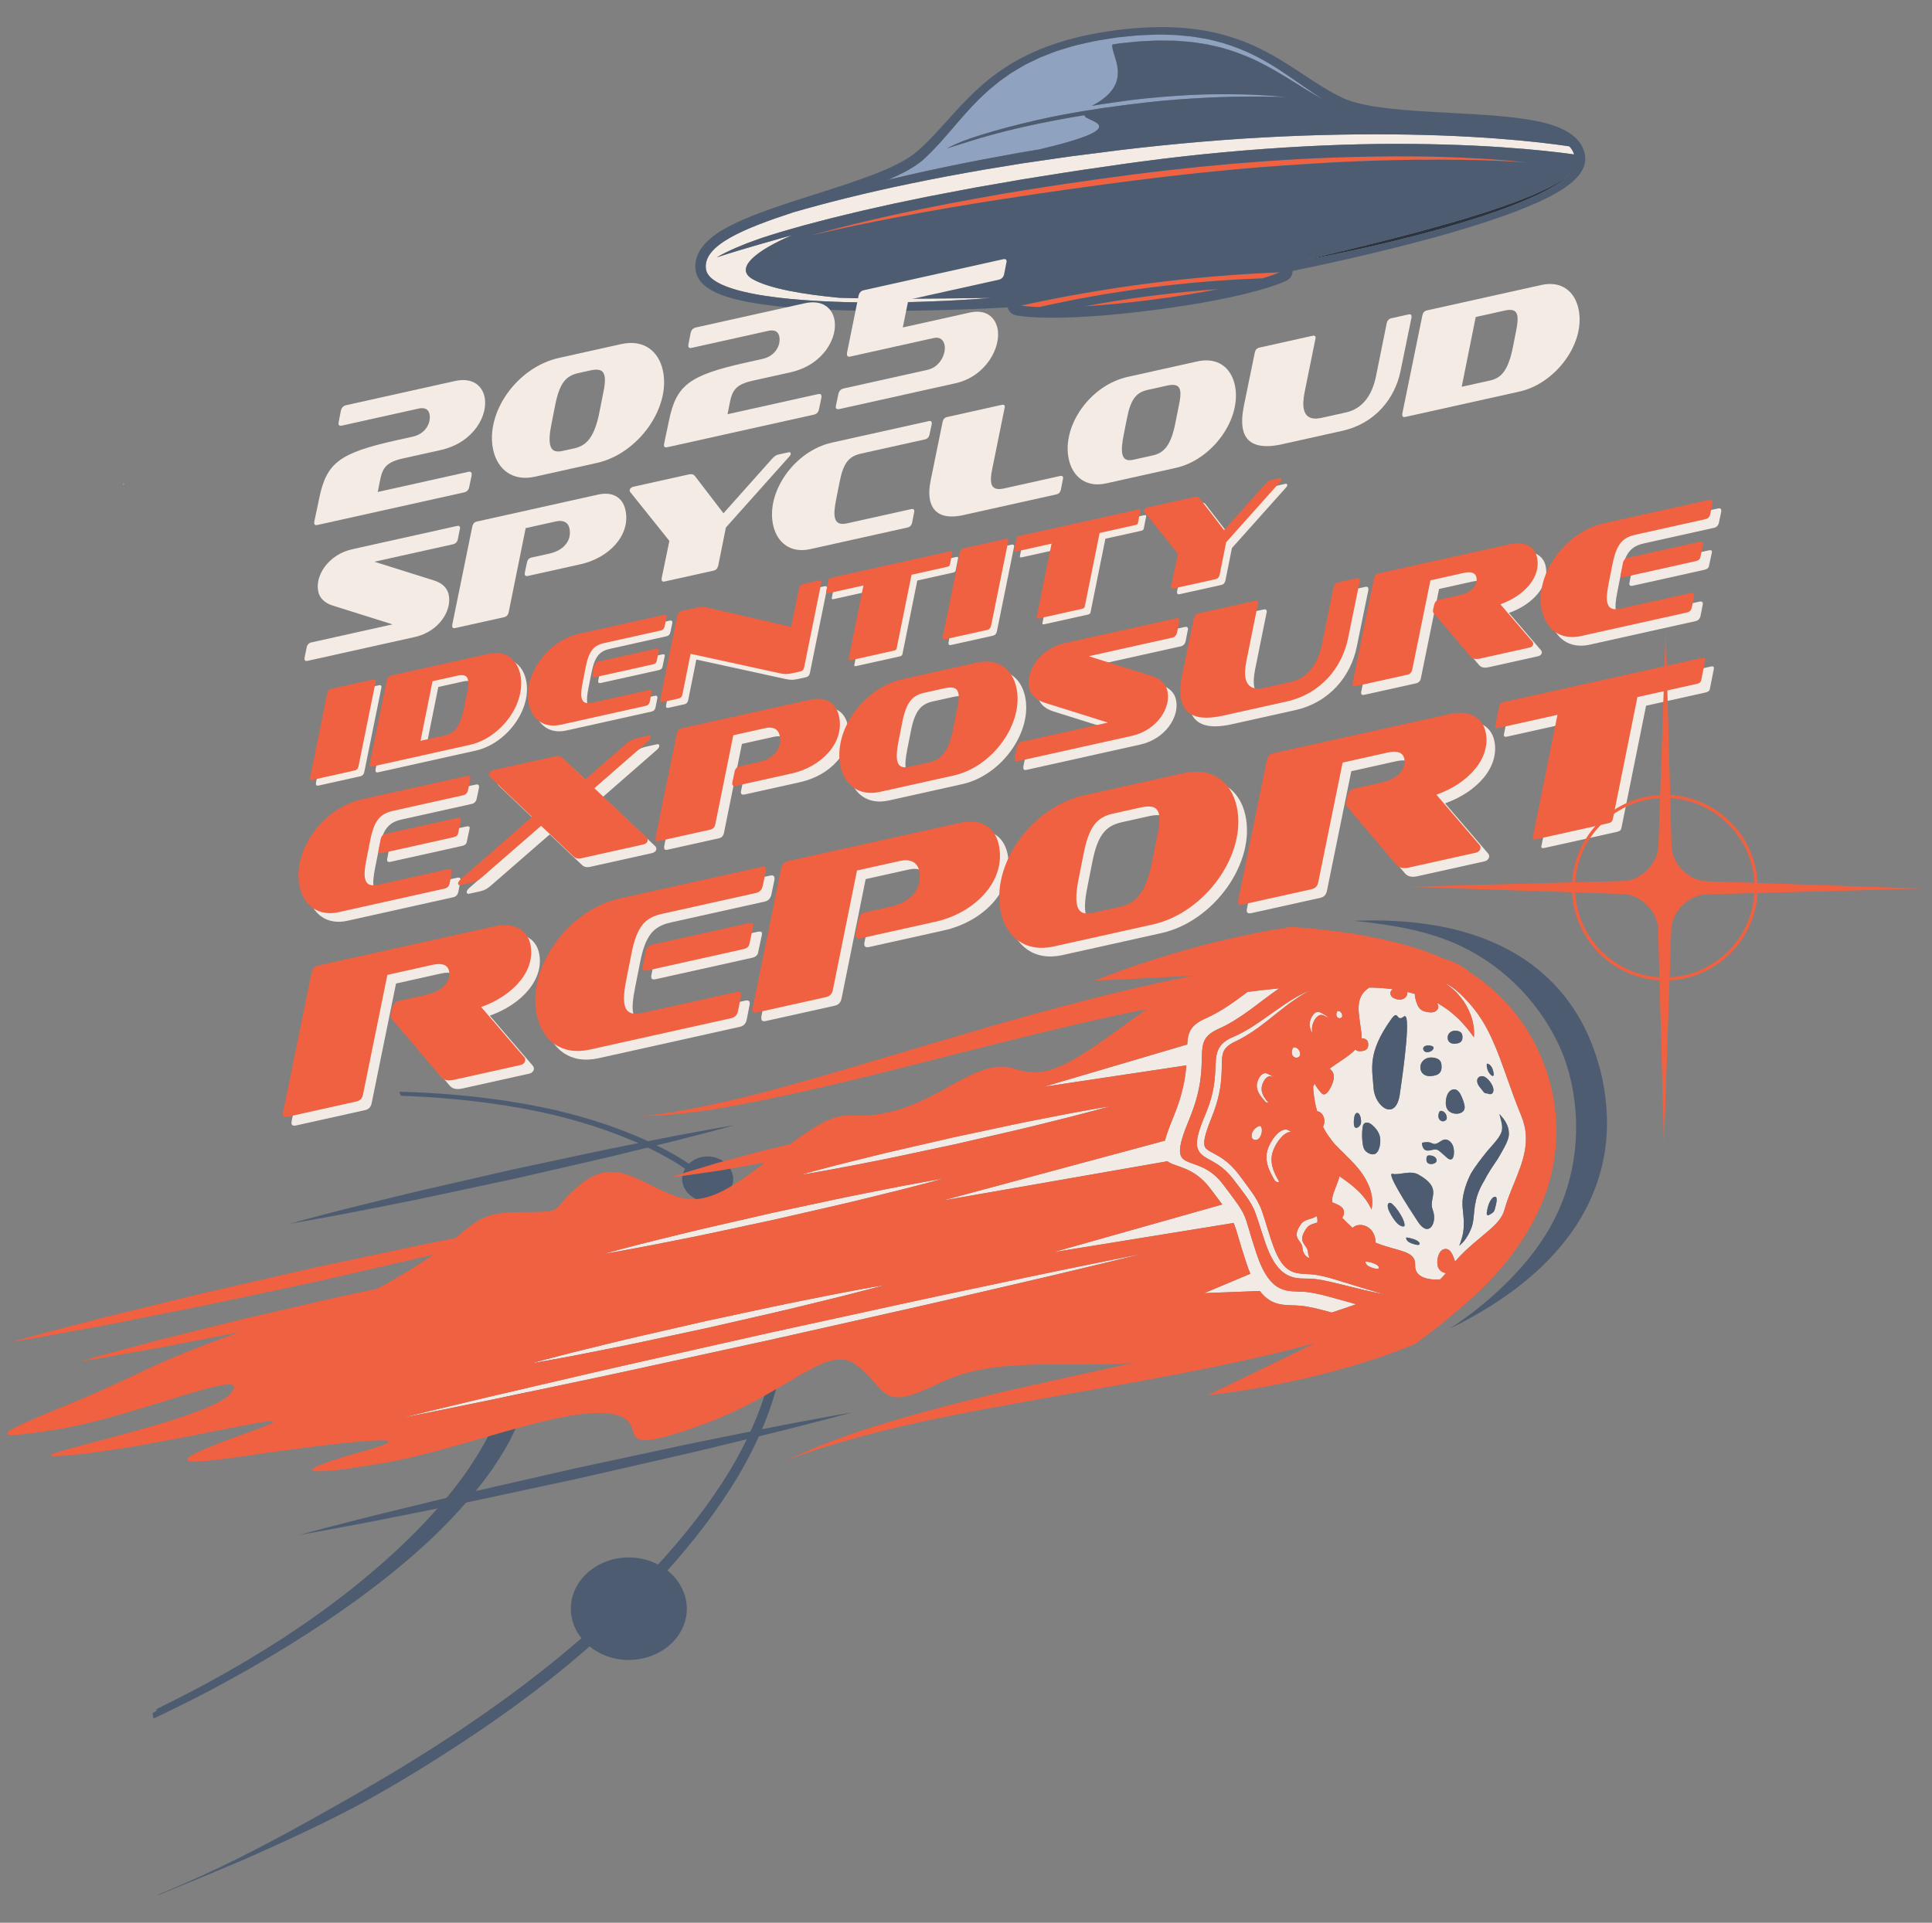 <svg xmlns="http://www.w3.org/2000/svg" id="Layer_1" data-name="Layer 1" viewBox="0 0 914.08 909.94"><rect x="0" y="0" width="914.08" height="909.94" fill="#808080" stroke="none"/><defs><style> .cls-1 { fill: #f2eae4; } .cls-1, .cls-2, .cls-3, .cls-4, .cls-5, .cls-6 { stroke-width: 0px; } .cls-2 { fill: #4e5c72; } .cls-3 { fill: #2b333f; } .cls-4 { fill: #8fa3c1; } .cls-5 { fill: #ef6141; } .cls-6 { fill: #f4ebe4; } </style></defs><path class="cls-2" d="m100.09,799.61c24.79-13.2,48.75-27.72,71.08-44.18,22.28-16.44,43.18-34.85,59.34-56.82,4.08-5.46,7.64-11.25,10.9-17.21l1.9-3.99.29-.6,1.09-2.3.92-2.37,1.81-4.75.63-2.15.81-2.74c.65-2.55,1.22-5.14,1.64-7.75,7.15-1.92,12.35-7.8,12.35-14.75,0-8.04-6.96-14.64-15.83-15.35-.37-.9-.7-1.81-1.12-2.69-1.9-3.68-4.26-7.13-6.95-10.36-1.08-1.29-2.19-2.56-3.37-3.78-.97-1-1.95-2-2.98-2.95-5.38-5.03-11.81-8.88-18.36-12.28l-5.01-2.4-3.75-1.5c-.19,3.19-.67,6.37-1.35,9.53,1.68.74,3.32,1.51,4.91,2.37,5.79,3.1,11.41,6.54,15.88,10.87.53.5,1.01,1.03,1.51,1.54,1.21,1.22,2.33,2.49,3.4,3.79,2.35,2.84,4.4,5.85,6.01,9.05.16.34.28.7.44,1.04-4.97,2.72-8.29,7.57-8.29,13.11,0,6.69,4.83,12.37,11.56,14.51-.33,1.96-.73,3.92-1.16,5.87-1.77,7-4.59,13.85-8.08,20.5-2.04,3.88-4.34,7.68-6.78,11.42-.4.61-.76,1.23-1.17,1.84-7.2,10.68-15.81,20.71-25.14,30.21-9.34,9.51-19.47,18.46-30.08,26.95-10.62,8.49-21.8,16.47-33.35,24.02-11.62,7.45-23.54,14.57-35.79,21.22-.93.51-1.89.99-2.82,1.49-6.8,3.63-13.68,7.15-20.64,10.55-.27.13-.55.27-.82.4.22.06.44.1.67.19-.62.64-1.36,1.16-2.22,1.6.1.6.18,1.19.29,1.79.05.27.12.5.18.75,3.99-1.88,7.96-3.79,11.91-5.74,5.23-2.58,10.43-5.22,15.57-7.95Z"></path><path class="cls-2" d="m362.62,590.31c-.07-.14-.12-.28-.19-.42-.62-1.2-1.34-2.36-2.02-3.54-4.18-7.26-9.28-14.07-15.25-20.25-.41-.39-.84-.76-1.25-1.14,1.84-1.88,2.99-4.3,2.99-6.98,0-1.26-.28-2.44-.74-3.56-.57-1.41-1.44-2.69-2.57-3.76-2.21-2.07-5.31-3.38-8.78-3.38s-6.66,1.35-8.87,3.47c-1.6-1.06-3.21-2.11-4.86-3.11-9-5.29-18.58-9.68-28.49-13.36-2.2-.82-4.41-1.61-6.63-2.36-7.52-2.52-15.19-4.67-22.93-6.5-20.47-4.66-41.46-7.2-62.48-8.32-3.87-.2-7.75-.34-11.63-.44.27.64.55,1.28.81,1.92,3.56.13,7.12.28,10.68.49,20.9,1.24,41.71,3.91,61.93,8.66,6.65,1.62,13.24,3.5,19.71,5.63,2.26.74,4.5,1.53,6.73,2.34,10.69,3.88,20.97,8.55,30.53,14.26,1.64,1,3.23,2.06,4.81,3.12-.86,1.47-1.39,3.12-1.39,4.89,0,1.03.22,2,.52,2.94.48,1.47,1.32,2.79,2.4,3.93,2.2,2.33,5.47,3.84,9.18,3.84,2.42,0,4.67-.65,6.56-1.73.4.38.83.75,1.22,1.13,5.88,6.19,10.86,12.99,14.89,20.23.53.96,1.11,1.89,1.6,2.86.18.39.34.78.51,1.16,3.62,8.11,6,16.6,7.14,25.26.46,5.03.52,10.08.25,15.11-.11,2.16-.3,4.32-.54,6.47-.22,1.92-.48,3.84-.81,5.75-3.36,18.1-11,35.46-20.74,51.69-9.5,15.52-20.98,30.06-33.56,43.79-4.07-2.11-8.78-3.34-13.83-3.34-15.15,0-27.44,10.87-27.44,24.28,0,5.2,1.86,10,5,13.95-2.79,2.4-5.59,4.81-8.44,7.16-30.49,25.34-64.36,47.35-99.53,67.43-4,2.28-8.01,4.55-12.02,6.81-4.74,2.67-9.5,5.33-14.28,7.95-8.99,4.94-18.07,9.77-27.29,14.39-12.62,6.37-25.58,12.18-38.74,17.64.04.07.06.13.09.2,13.21-5.37,26.38-10.82,39.52-16.38,7.02-3.08,14-6.22,20.96-9.42,4.19-1.93,8.35-3.89,12.5-5.88,7.48-3.59,14.9-7.29,22.19-11.21,17.98-9.76,35.27-20.5,52.15-31.7,16.84-11.25,33.16-23.15,48.5-36.02,2.78-2.33,5.54-4.7,8.27-7.08,4.89,3.98,11.39,6.43,18.56,6.43.21,0,.41-.02.62-.03,2.32-.05,4.56-.37,6.7-.9,11.59-2.84,20.12-12.19,20.12-23.36,0-.1-.01-.2-.01-.3-.03-2.06-.37-4.04-.95-5.95-1.4-4.63-4.29-8.73-8.21-11.84,12.58-13.96,23.93-28.78,33.46-44.62,9.74-16.64,17.38-34.47,20.63-53.15.56-3.44.91-6.89,1.12-10.36.12-2.05.2-4.11.22-6.17.02-3.92-.12-7.84-.52-11.75-1.31-9.26-3.99-18.33-8.05-26.93Z"></path><path class="cls-4" d="m58.26,228.59c-.01.32-.03.64-.04.97l.67-.4s-.21-.24-.64-.56Z"></path><g><g><path class="cls-3" d="m741.58,83.34c-.24.18-.5.37-.78.58-.58.4-1.19.93-1.97,1.39-1.51,1-3.39,2.12-5.64,3.26-.56.29-1.14.58-1.73.88-.61.28-1.23.57-1.87.87-1.27.61-2.63,1.2-4.05,1.82-2.84,1.23-5.97,2.46-9.3,3.69-3.34,1.22-6.88,2.44-10.56,3.67-7.35,2.47-15.29,4.83-23.26,7.06-7.95,2.29-15.96,4.42-23.48,6.33-7.52,1.91-14.55,3.71-20.59,5.15-12.09,2.9-20.14,4.84-20.14,4.84,0,0,2.04-.38,5.6-1.04,3.56-.71,8.65-1.67,14.73-2.99,6.08-1.32,13.17-2.86,20.72-4.72,7.55-1.86,15.58-3.92,23.57-6.15,3.99-1.13,7.96-2.33,11.86-3.54,3.9-1.22,7.72-2.45,11.4-3.72,3.69-1.24,7.21-2.58,10.53-3.88,3.32-1.32,6.43-2.63,9.26-3.94,1.41-.66,2.77-1.28,4.03-1.94.63-.33,1.25-.64,1.84-.95.59-.33,1.16-.65,1.71-.96,2.21-1.24,4.07-2.45,5.54-3.51.76-.5,1.36-1.05,1.91-1.49.27-.22.52-.43.75-.62.21-.21.41-.4.58-.57.69-.68,1.06-1.05,1.06-1.05,0,0-.39.34-1.11.99-.18.16-.38.34-.61.54Z"></path><path class="cls-5" d="m483.01,144.63c1.52.22,4.31.53,8.68.7,34.63-7.78,70.16-12.35,105.64-13.59,4.2-1.28,6.79-2.29,8.14-2.86-41.11,1.64-82.26,6.93-122.45,15.75Z"></path><path class="cls-4" d="m464.62,75.52c5.96-1.1,12.03-2.22,18.16-3.35,2.97-.49,5.95-.99,8.95-1.48,48.27-11.39,19.96-13.32,21.51-16.2-2.13.35-4.25.7-6.34,1.05-5.54.98-10.88,1.98-15.92,3.04-5.04,1.05-9.8,2.14-14.16,3.22-4.37,1.08-8.34,2.17-11.85,3.18-3.51,1.03-6.53,2-9.04,2.77-2.51.79-4.47,1.4-5.82,1.82-1.34.43-2.06.66-2.06.66,0,0,.65-.39,1.92-1.01,1.26-.65,3.17-1.46,5.62-2.45,1.23-.48,2.61-.96,4.11-1.49,1.51-.49,3.15-1.01,4.9-1.58,3.51-1.08,7.48-2.24,11.85-3.4,4.36-1.16,9.12-2.34,14.16-3.48,2.17-.5,4.41-.98,6.68-1.46.12-.02.24-.05.36-.07,4.69-.97,9.58-1.81,14.53-2.68,4.97-.76,10-1.61,15.09-2.25,5.08-.69,10.13-1.35,15.14-1.91,5-.58,9.93-1.02,14.71-1.39,4.78-.38,9.41-.6,13.79-.85,4.39-.21,8.54-.37,12.38-.44,3.84-.09,7.35-.07,10.47-.1,3.12,0,5.84.04,8.08.08,4.48.12,7.04.18,7.04.18,0,0-.64-.06-1.83-.17-1.2-.12-2.95-.27-5.19-.43-2.24-.15-4.96-.32-8.08-.47-3.12-.15-6.65-.25-10.5-.28-3.85-.05-8.02-.01-12.43.07-4.41.08-9.06.34-13.86.65-4.8.33-9.76.72-14.79,1.25-2.51.25-5.05.54-7.58.85-2.53.36-5.07.71-7.61,1.07-3.49.46-6.98,1.04-10.44,1.61,20.9-10.73,8.73-24.07,9.77-29.05l1.71-.27,1.2-.19,1.25-.13c1.66-.17,3.32-.34,4.97-.52,3.31-.43,6.62-.5,9.9-.66.82-.04,1.64-.07,2.46-.11.82-.02,1.63.02,2.44.03,1.63.02,3.24.04,4.85.06l1.2.02,1.19.1c.8.06,1.59.13,2.38.19,1.58.15,3.16.2,4.7.42,3.08.5,6.14.82,9.05,1.56,1.46.34,2.93.6,4.34,1.01,1.41.42,2.8.83,4.17,1.24,5.42,1.8,10.46,3.86,14.9,6.21,4.48,2.27,8.44,4.65,11.94,6.78,3.49,2.17,6.53,4.06,9.04,5.61,1.26.76,2.39,1.44,3.38,2.04,1,.56,1.85,1.04,2.54,1.43,1.38.77,2.11,1.19,2.11,1.19,0,0-.71-.46-2.03-1.32-.66-.43-1.48-.97-2.44-1.59-.94-.65-2.03-1.39-3.25-2.22-2.43-1.68-5.37-3.71-8.75-6.05-1.7-1.15-3.53-2.37-5.47-3.63-1.98-1.2-4.02-2.53-6.27-3.72-4.41-2.54-9.47-4.84-14.99-6.8-1.39-.45-2.81-.91-4.24-1.38-1.43-.45-2.93-.75-4.42-1.15-2.97-.85-6.1-1.21-9.25-1.77-1.58-.25-3.19-.33-4.8-.51-.81-.08-1.62-.15-2.43-.23l-1.22-.12-1.23-.04c-1.64-.05-3.3-.09-4.96-.14-.83-.02-1.66-.05-2.5-.05-.83.03-1.67.07-2.5.1-3.35.14-6.72.2-10.08.62-1.68.17-3.37.33-5.06.5l-1.27.12-1.29.2-2.5.39c-3.33.57-6.65.95-9.97,1.8-3.31.78-6.66,1.4-9.84,2.47-1.61.48-3.21.97-4.8,1.45-1.58.5-3.1,1.18-4.64,1.76-.77.3-1.53.6-2.29.9-.76.3-1.53.57-2.25.95-1.46.71-2.92,1.41-4.36,2.11-.71.36-1.45.67-2.14,1.07-.69.4-1.37.8-2.05,1.2-1.36.8-2.71,1.57-4.02,2.38-1.26.88-2.51,1.76-3.74,2.62-.61.44-1.24.85-1.83,1.3-.58.47-1.15.93-1.72,1.39-1.13.93-2.27,1.82-3.35,2.74-1.04.96-2.07,1.91-3.08,2.84-1.03.92-1.96,1.89-2.88,2.84-.92.95-1.82,1.88-2.71,2.79-3.45,3.73-6.46,7.26-9.13,10.38-1.33,1.56-2.59,3.01-3.77,4.33-1.17,1.33-2.26,2.55-3.28,3.6-1.01,1.07-1.92,2.02-2.71,2.85-.82.8-1.52,1.47-2.09,2.02-1.14,1.1-1.74,1.68-1.74,1.68-3.97,3.38-9.72,6.45-16.48,9.34,3.34-.8,6.74-1.6,10.21-2.39,10.83-2.49,22.32-4.85,34.22-7.17Z"></path><path class="cls-5" d="m513.08,144.97c8.49-.49,18.94-1.43,31.71-3.06,12.95-1.66,23.41-3.42,31.81-5.1-21.29,1.53-42.53,4.26-63.52,8.17Z"></path><path class="cls-6" d="m740.77,68.98c-2.94-.43-7.29-1.01-12.85-1.63-11.12-1.24-27.1-2.58-46.35-3.27-19.24-.7-41.74-.76-65.83.11-12.04.45-24.49,1.11-37.11,2.06-12.63.95-25.44,2.14-38.23,3.55-3.2.37-6.39.73-9.59,1.1-3.19.41-6.37.81-9.55,1.22-3.19.41-6.37.81-9.54,1.21-3.17.4-6.34.79-9.46,1.27-6.27.91-12.48,1.82-18.62,2.71-6.13,1.01-12.19,2-18.14,2.98-11.89,2.07-23.37,4.2-34.2,6.46-10.84,2.24-21.04,4.56-30.41,6.88-9.38,2.3-17.92,4.64-25.45,6.81-.1.03-.2.06-.3.09-22.94,7.54-42.57,15.46-41.14,26.62,0,0,.02.13.07.39.02.13.05.29.09.48.06.19.14.4.22.64.38.95,1.23,2.28,2.79,3.45,1.53,1.18,3.6,2.32,6.09,3.3,2.49.99,5.38,1.89,8.58,2.63,3.2.76,6.69,1.44,10.41,1.99,3.72.56,7.65,1.05,11.72,1.43,4.08.38,8.29.72,12.58.95,4.29.24,8.65.41,13.01.54,4.36.11,8.72.17,13.01.19,4.29.03,8.52-.03,12.6-.08,8.17-.13,15.8-.4,22.32-.71,6.53-.3,11.96-.69,15.77-.94,3.8-.27,5.97-.46,5.97-.46,0,0-8.71.11-21.77.27-6.53.06-14.15.12-22.3.11-4.08-.03-8.29-.06-12.57-.09-4.28-.04-8.63-.13-12.97-.26-.88-.02-1.76-.05-2.65-.08-17.16-1.64-32.71-4.32-40.67-8.71-9.58-5.28,2.49-14.13,18.4-20.85-1.52.4-3.02.8-4.46,1.18-1.76.51-3.46.99-5.1,1.46-3.28.9-6.26,1.81-8.98,2.58-2.72.76-5.11,1.54-7.23,2.13-1.05.32-2.02.62-2.9.9-.89.27-1.71.5-2.42.75-2.89.9-4.42,1.45-4.42,1.45,0,0,.34-.22,1.03-.61.68-.41,1.71-.95,3.08-1.64,1.36-.69,3.07-1.46,5.1-2.36,1.01-.44,2.12-.87,3.29-1.35,1.17-.48,2.42-.99,3.76-1.45,1.34-.48,2.75-.99,4.22-1.52,1.48-.53,3.05-.99,4.68-1.52,1.63-.51,3.33-1.04,5.1-1.59,1.78-.51,3.61-1.03,5.51-1.58,1.9-.53,3.86-1.13,5.89-1.66,2.03-.54,4.12-1.09,6.26-1.65,4.28-1.17,8.81-2.25,13.53-3.4,4.72-1.19,9.66-2.28,14.77-3.43,2.56-.57,5.16-1.15,7.8-1.74,2.65-.55,5.34-1.1,8.06-1.67,2.73-.56,5.49-1.13,8.29-1.71,2.8-.57,5.64-1.08,8.52-1.63,2.87-.54,5.77-1.1,8.71-1.65,1.47-.28,2.94-.56,4.42-.84,1.48-.26,2.97-.52,4.47-.78,5.98-1.04,12.07-2.1,18.22-3.17,6.18-.98,12.43-1.97,18.73-2.98,6.3-1.04,12.65-1.91,19.03-2.84,6.39-.91,12.74-1.89,19.22-2.7,12.86-1.71,25.76-3.15,38.48-4.31,12.72-1.17,25.27-2.08,37.43-2.72,12.16-.64,23.93-1.03,35.09-1.17,11.17-.12,21.73-.01,31.48.26,19.5.54,35.74,1.78,47.1,2.96,5.68.59,10.14,1.15,13.2,1.57.41.06.78.11,1.14.17-.41-1.43-1.18-2.71-2.25-3.85-.52-.08-1.1-.17-1.76-.27Z"></path><path class="cls-5" d="m643.49,76.25c2.3-.09,4.56-.18,6.79-.26,2.23-.06,4.43-.12,6.59-.17,4.32-.14,8.5-.17,12.51-.23,8.02-.07,15.37-.08,21.89,0,3.26.07,6.31.13,9.13.19,2.82.1,5.41.2,7.75.28,4.67.24,8.35.38,10.85.57,2.5.16,3.84.25,3.84.25,0,0-1.33-.14-3.83-.4-2.49-.27-6.16-.6-10.83-.97-2.34-.15-4.93-.32-7.74-.51-2.82-.14-5.87-.3-9.13-.46-6.52-.26-13.88-.53-21.92-.56-4.02-.02-8.2-.06-12.53,0-2.17.02-4.37.04-6.6.06-2.24.05-4.51.09-6.81.14-4.6.07-9.33.25-14.16.41-4.83.14-9.76.42-14.78.67-5.02.26-10.11.63-15.27.95-5.15.39-10.37.79-15.63,1.2-5.25.49-10.54.99-15.86,1.49-5.31.57-10.63,1.15-15.96,1.72-5.32.64-10.64,1.26-15.94,1.94-5.28.71-10.55,1.42-15.77,2.12-10.45,1.44-20.71,2.95-30.63,4.54-4.96.76-9.83,1.6-14.6,2.38-4.76.83-9.42,1.64-13.94,2.48-9.06,1.65-17.6,3.32-25.47,4.91-3.93.82-7.7,1.61-11.28,2.36-3.57.8-6.96,1.55-10.14,2.3-6.36,1.47-11.88,2.84-16.42,3.99-4.54,1.15-8.09,2.12-10.51,2.8-2.42.67-3.71,1.03-3.71,1.03,0,0,1.3-.3,3.75-.87,2.44-.58,6.04-1.36,10.6-2.38,4.57-1,10.13-2.19,16.53-3.45,6.39-1.26,13.62-2.64,21.5-4.11,7.89-1.43,16.45-2.93,25.52-4.39,9.07-1.45,18.65-2.96,28.56-4.43,4.96-.73,10-1.47,15.11-2.17,5.11-.71,10.28-1.43,15.49-2.15,5.22-.68,10.48-1.37,15.77-2.07,5.28-.65,10.59-1.3,15.89-1.95,5.31-.59,10.62-1.18,15.91-1.77,5.3-.52,10.58-1.03,15.81-1.54,5.24-.45,10.44-.89,15.58-1.34,5.14-.36,10.22-.78,15.22-1.09,10-.63,19.67-1.22,28.85-1.55Z"></path><path class="cls-2" d="m749.94,73.81c-1.56-12.2-17.82-15.48-23.16-16.55-11.26-2.27-26.04-3.06-40.34-3.82-20.17-1.07-41.02-2.18-51.57-7.27-6.32-3.05-12.06-6.84-18.14-10.86-19.24-12.71-41.05-27.13-88.3-21.07-47.25,6.06-64.71,25.5-80.12,42.66-4.87,5.42-9.47,10.54-14.82,15.09-8.93,7.59-28.83,13.92-48.07,20.04-13.64,4.34-27.75,8.83-38.08,13.87-4.9,2.39-19.8,9.66-18.24,21.86.58,4.49,3.94,8.16,10.01,10.88,4.45,2,10.42,3.6,18.27,4.89,12.56,2.06,29.77,3.26,51.15,3.54,28.63.38,57.32-.98,68.23-1.58.42,1.82,1.84,3.26,3.69,3.69.68.16,17.1,3.74,64.97-2.39,47.87-6.14,62.86-13.75,63.47-14.07,1.68-.88,2.69-2.63,2.64-4.5,10.71-2.17,38.82-8.09,66.43-15.68,20.62-5.67,36.97-11.16,48.6-16.33,7.26-3.23,12.64-6.28,16.44-9.34,5.18-4.17,7.52-8.56,6.94-13.06Zm-313.27,1.93s.61-.59,1.74-1.68c.57-.55,1.27-1.22,2.09-2.02.79-.83,1.69-1.78,2.71-2.85,1.03-1.05,2.11-2.27,3.28-3.6,1.18-1.32,2.44-2.77,3.77-4.33,2.67-3.12,5.68-6.65,9.13-10.38.89-.91,1.79-1.84,2.71-2.79.92-.95,1.86-1.92,2.88-2.84,1.01-.93,2.04-1.88,3.08-2.84,1.08-.93,2.22-1.81,3.35-2.74.57-.46,1.14-.93,1.72-1.39.59-.45,1.21-.86,1.83-1.3,1.23-.86,2.48-1.74,3.74-2.62,1.31-.81,2.66-1.58,4.02-2.38.68-.4,1.36-.8,2.05-1.2.69-.39,1.42-.71,2.14-1.07,1.44-.7,2.9-1.4,4.36-2.11.72-.38,1.49-.65,2.25-.95.76-.3,1.53-.6,2.29-.9,1.54-.58,3.06-1.25,4.64-1.76,1.59-.48,3.19-.96,4.8-1.45,3.18-1.07,6.53-1.69,9.84-2.47,3.33-.85,6.65-1.23,9.97-1.8l2.5-.39,1.29-.2,1.27-.12c1.69-.17,3.38-.33,5.06-.5,3.36-.41,6.74-.48,10.08-.62.84-.03,1.67-.07,2.5-.1.83,0,1.67.03,2.5.05,1.66.05,3.31.09,4.96.14l1.23.04,1.22.12c.81.08,1.62.16,2.43.23,1.61.18,3.22.26,4.8.51,3.15.57,6.28.92,9.25,1.77,1.49.39,2.99.69,4.42,1.15,1.43.47,2.84.93,4.24,1.38,5.52,1.97,10.58,4.26,14.99,6.8,2.25,1.19,4.3,2.52,6.27,3.72,1.94,1.26,3.77,2.47,5.47,3.63,3.38,2.34,6.33,4.37,8.75,6.05,1.22.83,2.3,1.57,3.25,2.22.96.63,1.77,1.16,2.44,1.59,1.32.86,2.03,1.32,2.03,1.32,0,0-.74-.41-2.11-1.19-.69-.39-1.54-.87-2.54-1.43-.98-.59-2.11-1.27-3.38-2.04-2.51-1.56-5.55-3.44-9.04-5.61-3.51-2.12-7.47-4.51-11.94-6.78-4.44-2.35-9.47-4.41-14.9-6.21-1.37-.41-2.76-.82-4.17-1.24-1.41-.41-2.88-.66-4.34-1.01-2.91-.74-5.97-1.06-9.05-1.56-1.54-.22-3.12-.28-4.7-.42-.79-.06-1.58-.13-2.38-.19l-1.19-.1-1.2-.02c-1.61-.02-3.23-.04-4.85-.06-.81,0-1.63-.04-2.44-.03-.82.04-1.64.07-2.46.11-3.28.16-6.59.23-9.9.66-1.66.17-3.31.34-4.97.52l-1.25.13-1.2.19-1.71.27c-1.04,4.99,11.13,18.33-9.77,29.05,3.46-.57,6.95-1.14,10.44-1.61,2.54-.36,5.08-.71,7.61-1.07,2.54-.31,5.07-.61,7.58-.85,5.03-.53,9.99-.92,14.79-1.25,4.8-.31,9.45-.56,13.86-.65,4.41-.08,8.58-.12,12.43-.07,3.85.03,7.37.13,10.5.28,3.12.15,5.84.32,8.08.47,2.24.16,3.99.31,5.19.43,1.2.11,1.83.17,1.83.17,0,0-2.56-.07-7.04-.18-2.24-.05-4.96-.08-8.08-.08-3.12.03-6.64.01-10.47.1-3.84.06-7.99.22-12.38.44-4.39.26-9.01.47-13.79.85-4.78.37-9.71.81-14.71,1.39-5.01.56-10.06,1.21-15.14,1.91-5.09.64-10.12,1.49-15.09,2.25-4.96.87-9.84,1.7-14.53,2.68-.12.02-.24.05-.36.07-2.27.48-4.51.96-6.68,1.46-5.05,1.14-9.8,2.32-14.16,3.48-4.37,1.16-8.34,2.32-11.85,3.4-1.75.56-3.38,1.09-4.9,1.58-1.5.53-2.88,1.01-4.11,1.49-2.45.99-4.36,1.8-5.62,2.45-1.27.62-1.92,1.01-1.92,1.01,0,0,.72-.23,2.06-.66,1.34-.42,3.31-1.04,5.82-1.82,2.51-.77,5.54-1.75,9.04-2.77,3.51-1.01,7.48-2.1,11.85-3.18,4.36-1.08,9.12-2.17,14.16-3.22,5.04-1.06,10.39-2.06,15.92-3.04,2.09-.34,4.2-.7,6.34-1.05-1.55,2.88,26.76,4.82-21.51,16.2-3,.5-5.98.99-8.95,1.48-6.14,1.13-12.2,2.25-18.16,3.35-11.9,2.32-23.39,4.68-34.22,7.17-3.47.79-6.87,1.59-10.21,2.39,6.77-2.89,12.51-5.96,16.48-9.34Zm108.12,66.16c-12.77,1.64-23.22,2.57-31.71,3.06,20.99-3.9,42.23-6.64,63.52-8.17-8.4,1.68-18.86,3.44-31.81,5.1Zm52.53-10.16c-35.48,1.24-71.01,5.81-105.64,13.59-4.36-.17-7.15-.48-8.68-.7,40.19-8.82,81.34-14.11,122.45-15.75-1.34.57-3.94,1.59-8.14,2.86Zm2.09-52.85c-5.14.44-10.34.89-15.58,1.34-5.24.51-10.51,1.02-15.81,1.54-5.29.59-10.6,1.18-15.91,1.77-5.3.65-10.61,1.3-15.89,1.95-5.28.69-10.55,1.38-15.77,2.07-5.21.72-10.38,1.44-15.49,2.15-5.11.7-10.15,1.44-15.11,2.17-9.92,1.47-19.49,2.98-28.56,4.43-9.07,1.46-17.63,2.96-25.52,4.39-7.88,1.47-15.11,2.84-21.5,4.11-6.4,1.26-11.95,2.45-16.53,3.45-4.57,1.02-8.16,1.8-10.6,2.38-2.44.57-3.75.87-3.75.87,0,0,1.29-.36,3.71-1.03,2.42-.68,5.97-1.65,10.51-2.8,4.54-1.15,10.06-2.52,16.42-3.99,3.18-.75,6.56-1.51,10.14-2.3,3.58-.75,7.35-1.54,11.28-2.36,7.87-1.59,16.41-3.27,25.47-4.91,4.53-.84,9.18-1.65,13.94-2.48,4.77-.77,9.64-1.61,14.6-2.38,9.91-1.59,20.18-3.11,30.63-4.54,5.22-.7,10.48-1.41,15.77-2.12,5.3-.69,10.62-1.3,15.94-1.94,5.33-.57,10.65-1.15,15.96-1.72,5.31-.5,10.61-1,15.86-1.49,5.26-.4,10.47-.8,15.63-1.2,5.16-.32,10.25-.69,15.27-.95,5.02-.25,9.95-.53,14.78-.67,4.83-.17,9.56-.34,14.16-.41,2.3-.05,4.57-.1,6.81-.14,2.24-.02,4.44-.04,6.6-.06,4.33-.06,8.52-.02,12.53,0,8.04.03,15.4.31,21.92.56,3.26.16,6.31.32,9.13.46,2.82.19,5.41.36,7.74.51,4.67.36,8.34.69,10.83.97,2.5.26,3.83.4,3.83.4,0,0-1.34-.09-3.84-.25-2.5-.19-6.18-.33-10.85-.57-2.34-.09-4.93-.18-7.75-.28-2.82-.06-5.87-.12-9.13-.19-6.52-.08-13.87-.07-21.89,0-4.01.05-8.18.09-12.51.23-2.16.06-4.36.11-6.59.17-2.23.09-4.49.17-6.79.26-9.18.33-18.85.92-28.85,1.55-5,.3-10.08.72-15.22,1.09Zm142.82,3.97c-.17.17-.37.36-.58.57-.23.19-.48.4-.75.62-.55.44-1.15.99-1.91,1.49-1.48,1.06-3.33,2.27-5.54,3.51-.55.31-1.12.63-1.71.96-.6.31-1.21.63-1.84.95-1.26.67-2.62,1.28-4.03,1.94-2.83,1.31-5.94,2.62-9.26,3.94-3.32,1.3-6.84,2.64-10.53,3.88-3.68,1.27-7.51,2.5-11.4,3.72-3.9,1.21-7.87,2.41-11.86,3.54-7.99,2.23-16.02,4.3-23.57,6.15-7.55,1.86-14.64,3.39-20.72,4.72-6.08,1.32-11.17,2.28-14.73,2.99-3.57.66-5.6,1.04-5.6,1.04,0,0,8.06-1.94,20.14-4.84,6.04-1.44,13.07-3.24,20.59-5.15,7.52-1.91,15.53-4.04,23.48-6.33,7.97-2.23,15.91-4.59,23.26-7.06,3.68-1.23,7.22-2.46,10.56-3.67,3.33-1.23,6.46-2.46,9.3-3.69,1.42-.62,2.78-1.21,4.05-1.82.64-.3,1.26-.59,1.87-.87.6-.3,1.17-.6,1.73-.88,2.24-1.14,4.13-2.26,5.64-3.26.78-.47,1.39-.99,1.97-1.39.28-.21.54-.4.78-.58.22-.2.43-.38.61-.54.73-.64,1.11-.99,1.11-.99,0,0-.37.36-1.06,1.05Zm1.4-9.92c-3.05-.42-7.52-.99-13.2-1.57-11.36-1.18-27.6-2.42-47.1-2.96-9.75-.27-20.31-.38-31.48-.26-11.17.14-22.94.53-35.09,1.17-12.16.64-24.7,1.55-37.43,2.72-12.72,1.16-25.62,2.6-38.48,4.31-6.48.81-12.83,1.8-19.22,2.7-6.38.93-12.73,1.8-19.03,2.84-6.3,1-12.55,1.99-18.73,2.98-6.16,1.07-12.24,2.13-18.22,3.17-1.5.26-2.99.52-4.47.78-1.48.28-2.95.56-4.42.84-2.93.56-5.83,1.11-8.71,1.65-2.87.55-5.71,1.07-8.52,1.63-2.8.58-5.56,1.15-8.29,1.71-2.73.56-5.42,1.12-8.06,1.67-2.64.59-5.24,1.17-7.8,1.74-5.11,1.15-10.06,2.24-14.77,3.43-4.72,1.15-9.25,2.23-13.53,3.4-2.14.57-4.23,1.12-6.26,1.65-2.03.54-3.98,1.13-5.89,1.66-1.9.54-3.74,1.07-5.51,1.58-1.76.55-3.46,1.08-5.1,1.59-1.63.53-3.2.99-4.68,1.52-1.48.53-2.89,1.04-4.22,1.52-1.34.46-2.59.97-3.76,1.45-1.17.48-2.28.91-3.29,1.35-2.02.9-3.74,1.67-5.1,2.36-1.36.69-2.4,1.23-3.08,1.64-.69.39-1.03.61-1.03.61,0,0,1.53-.55,4.42-1.45.72-.24,1.53-.48,2.42-.75.89-.27,1.86-.58,2.9-.9,2.12-.59,4.51-1.37,7.23-2.13,2.72-.77,5.7-1.68,8.98-2.58,1.63-.47,3.33-.96,5.1-1.46,1.44-.38,2.93-.78,4.46-1.18-15.91,6.72-27.98,15.57-18.4,20.85,7.96,4.38,23.51,7.07,40.67,8.71.88.03,1.76.06,2.65.08,4.35.13,8.69.21,12.97.26,4.28.03,8.5.06,12.57.09,8.16.01,15.77-.05,22.3-.11,13.06-.16,21.77-.27,21.77-.27,0,0-2.17.2-5.97.46-3.8.25-9.24.64-15.77.94-6.53.32-14.15.59-22.32.71-4.09.05-8.31.12-12.6.08-4.29-.02-8.65-.08-13.01-.19-4.36-.13-8.72-.31-13.01-.54-4.29-.23-8.51-.57-12.58-.95-4.08-.38-8.01-.87-11.72-1.43-3.72-.55-7.21-1.23-10.41-1.99-3.2-.75-6.09-1.64-8.58-2.63-2.49-.98-4.56-2.12-6.09-3.3-1.55-1.16-2.41-2.5-2.79-3.45-.08-.24-.16-.46-.22-.64-.04-.19-.07-.35-.09-.48-.05-.26-.07-.39-.07-.39-1.43-11.16,18.19-19.08,41.14-26.62.1-.03.2-.06.3-.09,7.54-2.18,16.07-4.51,25.45-6.81,9.37-2.32,19.58-4.64,30.41-6.88,10.83-2.26,22.31-4.39,34.2-6.46,5.96-.98,12.01-1.97,18.14-2.98,6.14-.89,12.36-1.8,18.62-2.71,3.12-.48,6.29-.87,9.46-1.27,3.17-.4,6.35-.81,9.54-1.21,3.18-.41,6.36-.81,9.55-1.22,3.19-.37,6.39-.73,9.59-1.1,12.79-1.41,25.6-2.6,38.23-3.55,12.63-.94,25.07-1.61,37.11-2.06,24.09-.87,46.59-.81,65.83-.11,19.24.7,35.23,2.04,46.35,3.27,5.56.61,9.91,1.2,12.85,1.63.66.1,1.24.19,1.76.27,1.07,1.14,1.84,2.42,2.25,3.85-.36-.05-.73-.11-1.14-.17Z"></path></g><g><g><path class="cls-1" d="m164.46,435.75c-9.69,2.15-16.6-3.04-18.59-12.01-3.69-16.6,10.64-37.2,29.45-41.38l49.79-11.07c.85-.19,1.34,0,1.49.64.06.29.06.59,0,.97l-1.05,5.02c-.28,1.41-1.07,2.26-2.35,2.54l-33.12,7.36c-6.13,1.36-8.95,4.46-10.85,14.07l-1.69,8.52c-.89,4.38-1.19,7.44-.73,9.5.65,2.92,2.75,3.65,6.17,2.89l33.41-7.43c.85-.19,1.36.07,1.49.64.05.21.07.66-.06,1.06l-.98,5c-.29,1.41-1.07,2.25-2.35,2.54l-50,11.12Zm20.19-27.88c-.86.19-1.35,0-1.47-.57-.06-.28-.07-.66.06-1.06l.96-5.07c.3-1.34,1.08-2.19,2.37-2.47l33.98-7.55c1-.22,1.54-.12,1.65.38.03.14,0,.37-.02.6l-1.35,6.36c-.17.93-.93,1.55-2.14,1.82l-34.05,7.57Z"></path><path class="cls-1" d="m279.27,410.22c-1.71.38-2.91.05-3.84-.79l-15.34-14.53-27.94,24.3c-1.5,1.31-2.89,2.14-4.88,2.58l-5.2,1.16c-.78.17-1.13-.05-1.24-.55-.13-.57.3-1.34,1.04-2.03l33.92-29.67-19.91-18.97c-.28-.24-.43-.58-.49-.86-.21-.93.6-2,2.17-2.35l29.13-6.48c1.64-.36,2.83-.03,3.77.81l10.55,10.14,19.33-16.93c1.45-1.22,3.03-2.17,4.88-2.58l5.48-1.22c.78-.17,1.13.05,1.23.47.13.57-.3,1.34-1.04,2.03l-25.6,22.36,24.79,23.42c.19.18.36.59.42.88.21.93-.53,1.99-2.17,2.35l-29.06,6.46Z"></path><path class="cls-1" d="m352.09,376.02c-.85.19-1.36-.07-1.49-.64-.06-.28-.14-.64,0-1.04l1.05-5.02c.29-1.41,1-2.24,2.28-2.52l9.05-2.01c6.91-1.54,11.36-6.41,9.95-12.75-.68-3.06-3.31-4.12-6.66-3.38l-15.24,3.39-8.5,42.11c-.29,1.41-1.07,2.26-2.35,2.54l-24.43,5.43c-.85.19-1.35,0-1.47-.57-.08-.36-.07-.66-.02-1.12l10.05-49.25c.3-1.34,1.01-2.17,2.29-2.45l60.83-13.52c6.98-1.55,12.16,1.26,13.59,7.67,2.85,12.82-8.46,24.16-22.35,27.24l-26.57,5.91Z"></path><path class="cls-1" d="m420.44,378.84c-9.9,2.2-16.72-3.24-18.66-12-3.71-16.67,10.57-37.18,29.52-41.39l34.9-7.76c10.04-2.23,16.81,2.99,18.76,11.75,3.72,16.74-11.02,37.51-29.61,41.64l-34.9,7.76Zm36.4-38.66c.82-3.7,1.07-6.29.69-8-.6-2.71-2.8-3.19-6.58-2.35l-9.69,2.15c-5.56,1.24-8.42,4.49-10.28,13.95l-1.69,8.52c-.93,4.54-1.14,7.65-.68,9.72.62,2.78,2.49,3.48,5.56,2.8l9.76-2.17c5.84-1.3,9.1-5.46,11.22-16.1l1.69-8.52Z"></path><path class="cls-1" d="m485.68,364.34c-.86.19-1.35,0-1.47-.57-.08-.36-.07-.66-.03-1.11l1.05-5.02c.29-1.41,1.07-2.26,2.35-2.54l40.67-9.04-29.82-9.37c-4.74-1.49-6.76-4.18-7.39-7.03-1.79-8.05,5.13-18.63,16.95-21.26l52.49-11.67c.93-.21,1.42-.02,1.56.62.06.29.05.59-.08.99l-.98,5c-.29,1.41-1.14,2.27-2.35,2.54l-39.46,8.77,29.81,9.37c4.9,1.53,6.79,4.32,7.41,7.1,1.79,8.05-4.98,18.6-16.95,21.26l-53.78,11.96Z"></path><path class="cls-1" d="m582.76,342.76c-12.11,2.69-18.23-.28-19.81-7.41-.7-3.13-.47-7.15.45-11.76l5.48-26.78c.3-1.34,1.01-2.17,2.3-2.45l26.57-5.91c.93-.21,1.42-.02,1.56.62.06.29.05.59-.08.99l-5.41,26.77c-.66,3.43-.85,6.25-.36,8.45.86,3.85,3.68,5.46,8.88,4.3l12.25-2.72c8.12-1.81,13-8.42,14.99-17.98l5.41-26.77c.3-1.34,1.08-2.18,2.29-2.45l8.62-1.92c.85-.19,1.34,0,1.49.64.06.29.06.59,0,.97l-5.48,26.78c-2.79,13.7-12.69,26.29-29.22,29.97l-29.92,6.65Z"></path><path class="cls-1" d="m704.13,315.78c-1.85.41-3.33.14-4.35-1.05l-16.92-19.94c-.38-.36-.67-.67-.8-1.24-.06-.29-.02-.74.14-1.38l.42-1.81c.3-1.34,1.01-2.17,2.29-2.45l9.69-2.15c6.2-1.38,8.74-5.08,7.98-8.5-.44-2-2.35-2.84-5.84-2.06l-15.88,3.53-8.58,42.12c-.29,1.41-1,2.24-2.28,2.52l-24.43,5.43c-.86.19-1.42.02-1.54-.55-.08-.36-.07-.66.05-1.13l10.05-49.25c.3-1.34,1.01-2.17,2.29-2.45l62.25-13.84c6.62-1.47,11.46,1.12,12.6,6.24,2.07,9.33-6.04,18.23-17.33,22.24l15.24,17.77c.1.13.24.4.28.61.17.78-.42,1.81-1.56,2.07l-23.79,5.29Z"></path><path class="cls-1" d="m752.2,305.09c-9.69,2.15-16.6-3.04-18.59-12.01-3.69-16.6,10.64-37.2,29.45-41.38l49.79-11.07c.86-.19,1.35,0,1.49.64.06.29.05.59,0,.97l-1.05,5.02c-.29,1.41-1.07,2.26-2.35,2.54l-33.12,7.36c-6.13,1.36-8.95,4.46-10.85,14.07l-1.69,8.52c-.89,4.38-1.19,7.44-.73,9.5.65,2.92,2.75,3.65,6.17,2.89l33.41-7.43c.86-.19,1.36.07,1.49.64.05.21.07.66-.06,1.06l-.98,5c-.29,1.41-1.07,2.25-2.35,2.54l-50,11.12Zm20.19-27.88c-.86.19-1.35,0-1.47-.57-.06-.28-.07-.66.06-1.06l.97-5.07c.3-1.34,1.08-2.19,2.37-2.47l33.98-7.55c1-.22,1.54-.12,1.65.38.03.14,0,.37-.02.6l-1.35,6.36c-.17.94-.93,1.55-2.14,1.82l-34.05,7.57Z"></path></g><g><path class="cls-1" d="m218.57,515.16c-2.48.55-4.47.19-5.83-1.41l-22.69-26.74c-.51-.49-.9-.9-1.07-1.67-.09-.38-.02-1,.19-1.85l.56-2.43c.4-1.79,1.36-2.91,3.08-3.29l12.99-2.89c8.31-1.85,11.72-6.82,10.7-11.4-.59-2.67-3.15-3.81-7.83-2.77l-21.3,4.74-11.5,56.5c-.38,1.89-1.34,3-3.06,3.39l-32.77,7.29c-1.15.25-1.9.02-2.07-.74-.11-.48-.1-.88.06-1.52l13.49-66.06c.4-1.79,1.36-2.91,3.08-3.29l83.5-18.56c8.88-1.98,15.37,1.5,16.9,8.37,2.78,12.52-8.1,24.46-23.25,29.83l20.44,23.83c.14.17.32.53.38.82.23,1.05-.56,2.43-2.09,2.77l-31.91,7.09Z"></path><path class="cls-1" d="m283.05,500.82c-12.99,2.89-22.26-4.07-24.94-16.11-4.95-22.26,14.27-49.9,39.5-55.5l66.78-14.85c1.15-.25,1.8,0,2,.86.08.38.08.79-.01,1.31l-1.41,6.73c-.38,1.89-1.43,3.03-3.15,3.41l-44.42,9.88c-8.22,1.83-12.01,5.98-14.55,18.88l-2.27,11.43c-1.2,5.88-1.59,9.98-.97,12.75.87,3.92,3.69,4.89,8.28,3.87l44.81-9.96c1.14-.25,1.82.1,1.99.86.06.29.1.88-.08,1.42l-1.32,6.71c-.38,1.89-1.43,3.03-3.15,3.41l-67.07,14.91Zm27.08-37.4c-1.15.26-1.8,0-1.97-.76-.08-.38-.1-.88.09-1.42l1.29-6.8c.4-1.79,1.45-2.93,3.17-3.31l45.57-10.13c1.34-.3,2.07-.16,2.22.51.04.19,0,.5-.02.81l-1.81,8.52c-.22,1.25-1.24,2.08-2.87,2.44l-45.67,10.15Z"></path><path class="cls-1" d="m411.01,448.21c-1.15.25-1.83-.1-2-.86-.09-.38-.19-.86-.01-1.4l1.41-6.73c.38-1.89,1.34-3,3.06-3.39l12.13-2.7c9.27-2.06,15.23-8.6,13.34-17.1-.91-4.11-4.44-5.53-8.93-4.53l-20.44,4.54-11.41,56.48c-.38,1.89-1.43,3.03-3.15,3.41l-32.77,7.28c-1.15.25-1.8,0-1.97-.76-.11-.48-.1-.88-.03-1.5l13.49-66.06c.4-1.79,1.36-2.91,3.08-3.29l81.59-18.14c9.36-2.08,16.31,1.69,18.23,10.29,3.82,17.2-11.35,32.4-29.97,36.54l-35.63,7.92Z"></path><path class="cls-1" d="m502.68,452c-13.28,2.95-22.42-4.34-25.03-16.09-4.97-22.36,14.18-49.87,39.59-55.52l46.81-10.41c13.47-2.99,22.55,4.01,25.16,15.76,4.99,22.45-14.79,50.31-39.72,55.85l-46.81,10.41Zm48.83-51.86c1.1-4.96,1.43-8.44.92-10.73-.81-3.63-3.76-4.28-8.82-3.15l-12.99,2.89c-7.45,1.66-11.29,6.02-13.79,18.71l-2.27,11.43c-1.25,6.09-1.53,10.27-.91,13.04.83,3.73,3.34,4.67,7.45,3.76l13.09-2.91c7.83-1.74,12.21-7.33,15.05-21.59l2.27-11.43Z"></path><path class="cls-1" d="m670.53,414.69c-2.48.55-4.47.19-5.83-1.41l-22.69-26.74c-.51-.49-.9-.9-1.07-1.67-.09-.38-.02-1,.19-1.85l.56-2.43c.4-1.79,1.36-2.91,3.08-3.29l12.99-2.89c8.31-1.85,11.72-6.82,10.7-11.4-.59-2.67-3.15-3.81-7.83-2.77l-21.3,4.74-11.5,56.5c-.38,1.89-1.34,3-3.06,3.39l-32.77,7.28c-1.15.25-1.9.02-2.07-.74-.11-.48-.1-.88.06-1.52l13.49-66.06c.4-1.79,1.36-2.91,3.08-3.29l83.5-18.56c8.88-1.98,15.37,1.5,16.9,8.37,2.78,12.52-8.1,24.46-23.25,29.83l20.44,23.83c.14.17.32.53.38.82.23,1.05-.56,2.43-2.09,2.77l-31.91,7.09Z"></path><path class="cls-1" d="m730.81,401.29c-.86.19-1.5.03-1.58-.35-.04-.19,0-.4.06-.61l11.68-57.94-27.9,6.2c-.96.21-1.38.11-1.49-.37l-.08-.38,1.94-9.76c.29-.97.96-1.52,2.11-1.77l93.82-20.86c.86-.19,1.38-.11,1.49.37.04.19,0,.4.03.59l-1.94,9.76c-.21.85-.91,1.31-2.06,1.56l-28.09,6.24-11.68,57.94c-.19.94-.87,1.5-2.02,1.75l-34.3,7.62Z"></path></g><g><path class="cls-6" d="m150.31,248.44c-.9.2-1.49.02-1.62-.58-.08-.38-.08-.69.05-1.19l2.3-10.9c3.44-16.74,9.49-21.4,36.57-27.42l7.73-1.72c6-1.33,8.77-6.59,7.85-10.72-.52-2.33-2.36-3.18-5.21-2.54l-36.23,8.05c-.9.2-1.42,0-1.55-.6-.07-.3-.07-.69.05-1.19l1.03-5.27c.32-1.41,1.14-2.3,2.49-2.6l51.46-11.44c8.33-1.85,12.84,2.18,14.01,7.43,1.9,8.55-5.01,21.74-20.76,25.24l-17.78,3.95c-7.95,1.77-9.72,4.44-10.9,10.45l-1.07,5.43,42.91-9.54c.9-.2,1.36.09,1.49.69.05.22.08.69,0,1.1l-1.11,5.28c-.3,1.48-1.05,2.36-2.4,2.66l-69.31,15.41Z"></path><path class="cls-6" d="m253.01,225.61c-10.43,2.32-17.6-3.41-19.65-12.63-3.9-17.55,11.13-39.16,31.08-43.59l29.41-6.54c10.58-2.35,17.7,3.15,19.75,12.38,3.92,17.63-11.61,39.5-31.19,43.85l-29.41,6.54Zm32.34-39.38c.87-3.89,1.05-6.61.65-8.41-.63-2.85-2.88-3.38-6.85-2.49l-5.55,1.23c-5.85,1.3-8.79,4.71-10.83,14.69l-1.78,8.98c-.98,4.79-1.2,8.06-.72,10.24.65,2.93,2.62,3.67,5.93,2.93l5.55-1.23c6.08-1.35,9.58-5.75,11.82-16.95l1.78-8.98Z"></path><path class="cls-6" d="m315.8,211.65c-.9.2-1.49.02-1.62-.58-.08-.38-.08-.69.05-1.19l2.3-10.9c3.44-16.74,9.49-21.4,36.57-27.42l7.73-1.72c6-1.33,8.77-6.59,7.85-10.72-.52-2.33-2.36-3.18-5.21-2.54l-36.23,8.05c-.9.2-1.42,0-1.55-.6-.07-.3-.07-.69.05-1.19l1.03-5.27c.32-1.41,1.14-2.3,2.49-2.6l51.46-11.44c8.33-1.85,12.84,2.18,14.01,7.43,1.9,8.55-5.01,21.74-20.76,25.24l-17.78,3.95c-7.95,1.77-9.72,4.44-10.9,10.45l-1.07,5.43,42.91-9.54c.9-.2,1.36.09,1.49.69.05.22.07.69,0,1.1l-1.11,5.28c-.3,1.48-1.05,2.36-2.4,2.66l-69.31,15.41Z"></path><path class="cls-6" d="m397.11,193.58c-.9.2-1.49.02-1.62-.58-.08-.38-.08-.69.05-1.19l1.11-5.28c.3-1.48,1.12-2.38,2.48-2.68l39.68-8.82c6.22-1.38,8.92-8.04,8.07-11.87-.47-2.1-2.04-3.88-5.04-3.21l-39.53,8.79c-.97.22-1.43-.07-1.57-.67-.05-.23-.06-.62,0-1.1l5.48-27.04c.32-1.41,1.14-2.3,2.49-2.6l65.86-14.64c.97-.22,1.49-.02,1.64.66.07.3.06.62-.08,1.04l-1.03,5.27c-.3,1.48-1.2,2.39-2.47,2.68l-42.83,9.52-2.67,13.11,31.65-7.04c7.8-1.73,11.99,2.22,13.14,7.39,1.97,8.85-5.39,22.85-19.87,26.06l-54.91,12.21Z"></path></g><g><path class="cls-6" d="m150.7,371.77c-.69.15-1.08,0-1.19-.46-.06-.29-.06-.53-.02-.9l8.11-39.73c.24-1.08.88-1.76,1.85-1.98l19.76-4.39c.75-.17,1.14-.01,1.26.5.05.23.04.47-.06.8l-8.05,39.71c-.23,1.14-.86,1.82-1.84,2.04l-19.82,4.41Z"></path><path class="cls-6" d="m178.9,365.5c-.69.15-1.09,0-1.19-.46-.06-.29-.06-.53-.02-.9l8.11-39.73c.24-1.08.82-1.75,1.85-1.98l46.19-10.27c8.04-1.79,13.44,2.44,15.01,9.5,3.12,14.02-9.29,30.34-23.77,33.56l-46.19,10.27Zm44.76-34.61c.61-2.97.79-5.12.5-6.44-.48-2.18-2.2-2.58-5.13-1.93l-11.66,2.59-5.67,28.21,11.6-2.58c4.6-1.02,7.21-4.44,8.99-12.97l1.37-6.87Z"></path><path class="cls-6" d="m267.95,345.71c-7.81,1.74-13.39-2.45-15-9.69-2.98-13.39,8.58-30,23.75-33.38l40.16-8.93c.69-.15,1.09,0,1.2.52.05.23.04.47,0,.79l-.85,4.05c-.23,1.14-.86,1.82-1.9,2.05l-26.71,5.94c-4.94,1.1-7.22,3.59-8.75,11.35l-1.37,6.87c-.72,3.54-.96,6-.59,7.67.52,2.35,2.22,2.94,4.98,2.33l26.94-5.99c.69-.15,1.1.06,1.2.52.04.17.06.53-.05.86l-.79,4.03c-.23,1.14-.86,1.82-1.9,2.05l-40.33,8.97Zm16.28-22.49c-.69.15-1.08,0-1.19-.46-.05-.23-.06-.53.05-.86l.78-4.09c.24-1.08.88-1.76,1.91-1.99l27.4-6.09c.8-.18,1.25-.1,1.33.31.03.12,0,.3-.01.49l-1.09,5.13c-.13.75-.75,1.25-1.72,1.47l-27.46,6.1Z"></path><path class="cls-6" d="m377.84,321.27c-2.3.51-3.66.63-5.94.12l-42.45-9.25-3.83,19.12c-.23,1.14-.8,1.81-1.84,2.04l-7.41,1.65c-.75.17-1.14.01-1.24-.45-.06-.29-.06-.53.04-.91l8.05-39.71c.24-1.08.87-1.76,1.91-1.99l6.55-1.46c2.53-.56,3.64-.69,5.87-.16l39.47,9.13,3.76-18.32c.24-1.08.82-1.75,1.85-1.98l7.41-1.65c.69-.15,1.14-.01,1.26.5.05.23.04.47-.06.8l-8.05,39.71c-.23,1.14-.86,1.82-1.9,2.05l-3.45.77Z"></path><path class="cls-6" d="m405.13,315.21c-.52.12-.9.02-.95-.21-.03-.11,0-.24.04-.37l7.03-34.84-16.78,3.73c-.57.13-.83.06-.89-.22l-.05-.23,1.17-5.87c.17-.58.58-.91,1.27-1.07l56.42-12.54c.52-.11.83-.06.89.22.03.11,0,.24.02.36l-1.17,5.87c-.13.51-.55.79-1.24.94l-16.89,3.75-7.03,34.84c-.12.57-.52.9-1.21,1.05l-20.62,4.58Z"></path><path class="cls-6" d="m450,305.24c-.69.15-1.09,0-1.19-.46-.06-.29-.06-.53-.02-.9l8.11-39.73c.24-1.08.88-1.76,1.85-1.98l19.76-4.39c.75-.17,1.14-.01,1.26.5.05.23.04.47-.06.8l-8.05,39.71c-.23,1.14-.86,1.82-1.84,2.04l-19.82,4.41Z"></path><path class="cls-6" d="m494.12,295.43c-.52.12-.9.02-.95-.21-.03-.11,0-.24.04-.37l7.03-34.84-16.78,3.73c-.57.13-.83.06-.89-.22l-.05-.23,1.17-5.87c.17-.58.58-.91,1.27-1.07l56.42-12.54c.52-.11.83-.06.89.22.03.11,0,.24.02.36l-1.17,5.87c-.13.51-.55.79-1.24.94l-16.89,3.75-7.03,34.84c-.12.57-.52.9-1.21,1.05l-20.62,4.58Z"></path><path class="cls-6" d="m582.86,259.36l-3.09,15.4c-.29,1.15-.86,1.82-1.89,2.05l-19.76,4.39c-.69.15-1.09,0-1.19-.46-.06-.29-.06-.53-.02-.9l3.11-15.04-15.69-19.6c-.21-.13-.29-.48-.33-.65-.18-.8.7-1.48,1.38-1.63l22.64-5.03c.98-.22,1.81.02,2.32.69l11.54,15.04,19.64-22.03c1.02-1.13,1.65-1.51,2.8-1.77l3.85-.86c.52-.12.8.06.87.41.08.34-.12.81-.46,1.19l-25.73,28.81Z"></path></g><g><path class="cls-6" d="m145.52,312.75c-.81.18-1.27,0-1.39-.54-.07-.34-.07-.62-.02-1.05l.99-4.74c.27-1.33,1.01-2.13,2.22-2.4l38.4-8.54-28.15-8.84c-4.48-1.4-6.38-3.95-6.98-6.63-1.69-7.6,4.84-17.59,16.01-20.07l49.56-11.02c.88-.19,1.34-.02,1.47.59.06.27.05.55-.08.93l-.93,4.72c-.27,1.33-1.08,2.14-2.22,2.4l-37.26,8.28,28.15,8.85c4.62,1.44,6.41,4.08,6.99,6.7,1.69,7.6-4.71,17.56-16,20.07l-50.77,11.29Z"></path><path class="cls-6" d="m249.73,272.58c-.81.18-1.29-.07-1.41-.6-.06-.27-.13-.61,0-.99l.99-4.74c.27-1.33.94-2.11,2.15-2.38l8.54-1.9c6.52-1.45,10.72-6.05,9.39-12.04-.64-2.89-3.12-3.89-6.29-3.19l-14.39,3.2-8.03,39.75c-.27,1.33-1.01,2.13-2.22,2.4l-23.07,5.13c-.81.18-1.27,0-1.39-.54-.08-.34-.07-.62-.02-1.05l9.49-46.5c.29-1.26.96-2.05,2.17-2.32l57.43-12.77c6.59-1.46,11.49,1.19,12.83,7.24,2.69,12.11-7.99,22.81-21.1,25.72l-25.08,5.58Z"></path><path class="cls-6" d="m343.44,249.63l-3.62,18.02c-.34,1.35-1.01,2.13-2.22,2.4l-23.13,5.14c-.81.18-1.27,0-1.39-.54-.07-.34-.07-.62-.02-1.05l3.64-17.61-18.37-22.95c-.25-.16-.34-.56-.38-.76-.21-.94.81-1.73,1.62-1.91l26.5-5.89c1.14-.25,2.12.02,2.72.81l13.51,17.61,22.99-25.79c1.19-1.32,1.94-1.77,3.28-2.07l4.51-1c.61-.13.93.07,1.02.48.09.4-.14.95-.54,1.39l-30.12,33.73Z"></path><path class="cls-6" d="m383.35,259.88c-9.15,2.03-15.67-2.87-17.55-11.34-3.48-15.67,10.05-35.12,27.8-39.07l45.8-10.18c.81-.18,1.27,0,1.4.6.06.27.12.54,0,.92l-.99,4.74c-.27,1.33-1.01,2.13-2.22,2.4l-30.06,6.68c-5.79,1.29-8.45,4.21-10.25,13.29l-1.6,8.05c-.84,4.14-1.12,7.02-.69,8.97.61,2.76,2.6,3.44,5.83,2.73l30.33-6.74c.88-.19,1.29.07,1.4.61.04.2.07.62-.06,1l-.93,4.72c-.27,1.33-1.01,2.13-2.15,2.38l-46.07,10.24Z"></path><path class="cls-6" d="m455.85,243.76c-9.35,2.08-14.44-.81-15.8-6.93-.58-2.62-.46-5.9.28-9.52l5.64-27.65c.28-1.26.96-2.05,2.17-2.32l25.76-5.73c.88-.19,1.34-.02,1.47.59.06.27.05.55-.08.93l-5.86,28.9c-.61,2.96-.77,5.11-.43,6.66.55,2.49,2.49,3.26,6.12,2.45l26.43-5.88c.87-.19,1.29.07,1.4.61.04.2.07.62-.06,1l-.93,4.72c-.27,1.33-1.01,2.13-2.15,2.38l-43.98,9.78Z"></path><path class="cls-6" d="m523.31,228.77c-9.35,2.08-15.78-3.06-17.62-11.33-3.5-15.74,9.98-35.11,27.87-39.08l32.95-7.33c9.48-2.11,15.87,2.82,17.71,11.1,3.51,15.8-10.41,35.41-27.96,39.31l-32.95,7.33Zm34.37-36.51c.78-3.49,1.01-5.94.65-7.55-.57-2.56-2.65-3.01-6.21-2.22l-9.15,2.03c-5.24,1.17-7.95,4.24-9.71,13.17l-1.6,8.05c-.88,4.29-1.07,7.23-.64,9.18.58,2.62,2.35,3.29,5.25,2.64l9.21-2.05c5.52-1.23,8.59-5.16,10.6-15.2l1.6-8.05Z"></path><path class="cls-6" d="m606.78,210.21c-11.43,2.54-17.21-.27-18.7-6.99-.66-2.96-.44-6.75.42-11.11l5.18-25.29c.28-1.26.96-2.05,2.17-2.32l25.09-5.58c.87-.19,1.34-.02,1.47.59.06.27.05.55-.07.93l-5.11,25.27c-.62,3.24-.81,5.9-.34,7.98.81,3.63,3.48,5.15,8.38,4.06l11.57-2.57c7.67-1.7,12.28-7.95,14.15-16.98l5.11-25.27c.29-1.26,1.03-2.06,2.17-2.32l8.14-1.81c.81-.18,1.27,0,1.4.6.06.27.05.55,0,.92l-5.18,25.29c-2.63,12.94-11.99,24.83-27.59,28.29l-28.25,6.28Z"></path><path class="cls-6" d="m664.89,197.3c-.81.18-1.27,0-1.39-.54-.07-.34-.07-.62-.02-1.05l9.49-46.5c.28-1.26.96-2.05,2.17-2.32l54.07-12.02c9.41-2.09,15.74,2.85,17.58,11.13,3.65,16.41-10.88,35.52-27.83,39.29l-54.07,12.02Zm52.39-40.51c.71-3.47.93-5.99.58-7.54-.57-2.56-2.58-3.03-6.01-2.26l-13.65,3.04-6.63,33.02,13.58-3.02c5.38-1.2,8.45-5.19,10.53-15.18l1.6-8.05Z"></path></g><g><path class="cls-5" d="m160.37,431.66c-9.69,2.15-16.6-3.04-18.59-12.01-3.69-16.6,10.64-37.2,29.45-41.38l49.79-11.07c.85-.19,1.35,0,1.49.64.06.29.05.59,0,.97l-1.05,5.02c-.29,1.41-1.07,2.25-2.35,2.54l-33.12,7.36c-6.12,1.36-8.95,4.46-10.85,14.07l-1.69,8.52c-.89,4.38-1.19,7.44-.73,9.5.65,2.92,2.75,3.65,6.17,2.89l33.41-7.43c.86-.19,1.36.07,1.49.64.05.21.07.66-.06,1.06l-.98,5c-.29,1.41-1.07,2.26-2.35,2.54l-50,11.12Zm20.19-27.88c-.86.19-1.34,0-1.47-.57-.06-.28-.07-.66.06-1.06l.96-5.07c.3-1.34,1.08-2.19,2.37-2.47l33.98-7.55c1-.22,1.54-.12,1.66.38.03.14,0,.37-.02.6l-1.35,6.35c-.17.94-.93,1.55-2.14,1.82l-34.05,7.57Z"></path><path class="cls-5" d="m275.18,406.13c-1.71.38-2.9.05-3.84-.79l-15.34-14.53-27.94,24.3c-1.5,1.31-2.89,2.14-4.88,2.58l-5.2,1.16c-.78.17-1.13-.05-1.24-.55-.13-.57.3-1.34,1.04-2.03l33.92-29.67-19.91-18.97c-.28-.24-.43-.58-.49-.86-.21-.93.6-2,2.17-2.35l29.13-6.48c1.64-.36,2.83-.03,3.77.81l10.55,10.14,19.33-16.93c1.45-1.22,3.03-2.17,4.88-2.58l5.48-1.22c.79-.17,1.13.05,1.23.47.13.57-.3,1.34-1.04,2.03l-25.6,22.36,24.79,23.42c.19.18.36.59.42.88.21.93-.53,1.99-2.17,2.35l-29.06,6.46Z"></path><path class="cls-5" d="m348,371.93c-.86.19-1.36-.07-1.49-.64-.06-.28-.14-.64,0-1.04l1.05-5.02c.28-1.41,1-2.24,2.28-2.52l9.05-2.01c6.91-1.54,11.36-6.41,9.95-12.75-.68-3.06-3.31-4.12-6.66-3.38l-15.24,3.39-8.51,42.11c-.29,1.41-1.07,2.26-2.35,2.54l-24.43,5.43c-.86.19-1.35,0-1.47-.57-.08-.36-.07-.66-.02-1.12l10.06-49.25c.3-1.34,1.01-2.17,2.29-2.45l60.83-13.52c6.98-1.55,12.16,1.26,13.59,7.67,2.85,12.82-8.46,24.16-22.35,27.24l-26.57,5.91Z"></path><path class="cls-5" d="m416.35,374.75c-9.9,2.2-16.71-3.24-18.66-12-3.71-16.67,10.57-37.18,29.52-41.39l34.9-7.76c10.04-2.23,16.81,2.99,18.76,11.75,3.72,16.74-11.02,37.51-29.61,41.64l-34.9,7.76Zm36.4-38.66c.82-3.7,1.07-6.29.69-8-.6-2.71-2.8-3.19-6.58-2.35l-9.69,2.15c-5.56,1.24-8.42,4.49-10.28,13.95l-1.69,8.52c-.93,4.54-1.14,7.65-.68,9.72.62,2.78,2.49,3.48,5.56,2.8l9.76-2.17c5.84-1.3,9.1-5.46,11.22-16.1l1.69-8.52Z"></path><path class="cls-5" d="m481.59,360.25c-.86.19-1.35,0-1.47-.57-.08-.36-.07-.66-.02-1.12l1.05-5.02c.28-1.41,1.07-2.26,2.35-2.54l40.67-9.04-29.81-9.37c-4.74-1.49-6.76-4.18-7.39-7.03-1.79-8.05,5.13-18.63,16.95-21.26l52.5-11.67c.93-.21,1.42-.02,1.56.62.06.29.05.59-.08.99l-.98,5c-.29,1.41-1.14,2.27-2.35,2.54l-39.46,8.77,29.81,9.37c4.9,1.53,6.79,4.32,7.41,7.1,1.79,8.05-4.98,18.6-16.95,21.26l-53.78,11.95Z"></path><path class="cls-5" d="m578.67,338.67c-12.11,2.69-18.23-.28-19.81-7.41-.7-3.13-.47-7.15.45-11.76l5.48-26.78c.3-1.34,1.01-2.17,2.29-2.45l26.57-5.91c.93-.21,1.42-.02,1.56.62.06.29.06.59-.08.99l-5.41,26.77c-.66,3.43-.85,6.25-.36,8.45.86,3.85,3.68,5.46,8.88,4.31l12.25-2.72c8.12-1.81,13-8.42,14.99-17.98l5.41-26.77c.3-1.34,1.08-2.19,2.29-2.45l8.62-1.92c.86-.19,1.35,0,1.49.64.06.29.05.59,0,.97l-5.48,26.78c-2.79,13.7-12.69,26.29-29.22,29.97l-29.92,6.65Z"></path><path class="cls-5" d="m700.04,311.69c-1.85.41-3.33.14-4.35-1.05l-16.91-19.94c-.38-.36-.67-.67-.8-1.24-.06-.29-.02-.74.14-1.38l.42-1.81c.3-1.34,1.01-2.17,2.29-2.45l9.69-2.15c6.2-1.38,8.74-5.08,7.98-8.5-.44-2-2.35-2.84-5.84-2.06l-15.88,3.53-8.58,42.12c-.29,1.41-1,2.24-2.28,2.52l-24.43,5.43c-.85.19-1.42.02-1.54-.55-.08-.36-.07-.66.05-1.13l10.06-49.25c.3-1.34,1.01-2.17,2.29-2.45l62.25-13.84c6.62-1.47,11.46,1.12,12.6,6.24,2.07,9.33-6.04,18.23-17.33,22.24l15.24,17.77c.1.13.24.4.29.61.17.78-.42,1.81-1.56,2.07l-23.79,5.29Z"></path><path class="cls-5" d="m748.11,301c-9.69,2.15-16.6-3.04-18.59-12.01-3.69-16.6,10.64-37.2,29.45-41.38l49.79-11.07c.85-.19,1.34,0,1.49.64.06.29.06.59,0,.97l-1.05,5.02c-.29,1.41-1.07,2.26-2.35,2.54l-33.12,7.36c-6.12,1.36-8.95,4.46-10.85,14.07l-1.69,8.52c-.89,4.39-1.19,7.44-.73,9.5.65,2.92,2.75,3.65,6.17,2.89l33.41-7.43c.85-.19,1.36.07,1.49.64.05.21.07.66-.06,1.06l-.98,5c-.29,1.41-1.07,2.26-2.35,2.54l-50,11.12Zm20.19-27.88c-.86.19-1.35,0-1.47-.57-.06-.28-.07-.66.06-1.06l.96-5.07c.3-1.34,1.08-2.19,2.37-2.47l33.98-7.55c1-.22,1.54-.12,1.65.38.03.14,0,.37-.02.6l-1.35,6.36c-.17.93-.93,1.55-2.14,1.82l-34.05,7.57Z"></path></g><g><path class="cls-5" d="m214.48,511.07c-2.48.55-4.47.19-5.83-1.41l-22.69-26.74c-.51-.49-.9-.9-1.07-1.67-.08-.38-.02-1,.19-1.85l.56-2.43c.4-1.79,1.36-2.91,3.08-3.29l12.99-2.89c8.31-1.85,11.72-6.82,10.7-11.4-.59-2.68-3.15-3.81-7.83-2.77l-21.3,4.74-11.5,56.5c-.38,1.89-1.34,3-3.06,3.39l-32.77,7.29c-1.15.25-1.9.02-2.07-.74-.11-.48-.1-.88.06-1.52l13.49-66.06c.4-1.79,1.36-2.91,3.08-3.29l83.5-18.56c8.88-1.98,15.37,1.5,16.9,8.37,2.78,12.52-8.1,24.46-23.25,29.83l20.44,23.83c.14.17.32.53.38.82.23,1.05-.56,2.43-2.09,2.77l-31.91,7.09Z"></path><path class="cls-5" d="m278.96,496.73c-12.99,2.89-22.26-4.07-24.94-16.11-4.95-22.26,14.28-49.9,39.5-55.5l66.78-14.85c1.15-.25,1.8,0,2,.86.09.38.07.78,0,1.31l-1.41,6.73c-.38,1.89-1.43,3.03-3.15,3.41l-44.43,9.88c-8.21,1.83-12.01,5.98-14.55,18.88l-2.27,11.43c-1.2,5.88-1.59,9.98-.98,12.75.87,3.92,3.7,4.89,8.28,3.87l44.81-9.96c1.15-.25,1.83.1,2,.86.06.29.1.88-.09,1.42l-1.32,6.71c-.38,1.89-1.43,3.03-3.15,3.41l-67.07,14.91Zm27.08-37.4c-1.15.25-1.8,0-1.97-.76-.09-.38-.1-.88.08-1.42l1.29-6.8c.4-1.79,1.45-2.93,3.17-3.31l45.57-10.13c1.34-.3,2.07-.16,2.22.51.04.19,0,.5-.02.81l-1.81,8.52c-.22,1.25-1.24,2.08-2.87,2.44l-45.67,10.15Z"></path><path class="cls-5" d="m406.92,444.13c-1.15.25-1.83-.1-2-.86-.08-.38-.19-.86-.01-1.4l1.41-6.73c.38-1.89,1.34-3,3.06-3.39l12.13-2.7c9.27-2.06,15.23-8.6,13.34-17.1-.91-4.11-4.44-5.53-8.93-4.53l-20.45,4.54-11.41,56.48c-.38,1.89-1.43,3.03-3.15,3.41l-32.77,7.29c-1.15.25-1.8,0-1.97-.77-.11-.48-.1-.88-.03-1.5l13.49-66.06c.4-1.79,1.36-2.91,3.08-3.29l81.59-18.14c9.36-2.08,16.32,1.69,18.23,10.29,3.82,17.2-11.35,32.4-29.98,36.54l-35.63,7.92Z"></path><path class="cls-5" d="m498.59,447.91c-13.28,2.95-22.42-4.34-25.03-16.09-4.97-22.36,14.18-49.87,39.59-55.52l46.81-10.41c13.47-2.99,22.55,4.01,25.16,15.76,4.99,22.45-14.78,50.31-39.72,55.85l-46.81,10.41Zm48.83-51.86c1.1-4.96,1.43-8.44.92-10.73-.81-3.63-3.76-4.28-8.82-3.15l-12.99,2.89c-7.45,1.66-11.29,6.02-13.79,18.71l-2.27,11.43c-1.25,6.09-1.53,10.27-.91,13.04.83,3.73,3.35,4.67,7.45,3.76l13.09-2.91c7.83-1.74,12.21-7.33,15.05-21.59l2.27-11.43Z"></path><path class="cls-5" d="m666.44,410.6c-2.48.55-4.47.19-5.83-1.41l-22.69-26.74c-.51-.49-.9-.9-1.07-1.67-.08-.38-.02-1,.19-1.85l.56-2.43c.4-1.79,1.36-2.91,3.08-3.29l12.99-2.89c8.31-1.85,11.72-6.82,10.7-11.4-.59-2.68-3.15-3.81-7.84-2.77l-21.3,4.74-11.5,56.5c-.38,1.89-1.34,3-3.06,3.39l-32.77,7.28c-1.15.25-1.9.02-2.07-.74-.11-.48-.1-.88.06-1.52l13.49-66.06c.4-1.79,1.36-2.91,3.08-3.29l83.5-18.56c8.88-1.98,15.37,1.5,16.9,8.37,2.78,12.52-8.1,24.46-23.25,29.83l20.44,23.83c.14.17.32.53.38.82.23,1.05-.56,2.43-2.09,2.77l-31.91,7.09Z"></path><path class="cls-5" d="m726.72,397.2c-.86.19-1.5.03-1.58-.35-.04-.19.01-.4.06-.61l11.68-57.94-27.9,6.2c-.96.21-1.38.11-1.48-.37l-.09-.38,1.94-9.76c.29-.97.97-1.52,2.11-1.77l93.82-20.86c.86-.19,1.38-.11,1.49.37.04.19-.01.4.03.59l-1.94,9.76c-.21.85-.91,1.31-2.06,1.56l-28.09,6.24-11.68,57.94c-.19.94-.87,1.5-2.02,1.75l-34.3,7.62Z"></path></g><g><path class="cls-5" d="m147.97,369.04c-.69.15-1.08,0-1.19-.46-.06-.29-.06-.53-.02-.9l8.11-39.73c.24-1.08.88-1.76,1.85-1.98l19.76-4.39c.75-.17,1.14-.01,1.26.5.05.23.04.47-.06.8l-8.05,39.71c-.23,1.14-.86,1.82-1.84,2.04l-19.82,4.41Z"></path><path class="cls-5" d="m176.17,362.77c-.69.15-1.08,0-1.19-.46-.06-.29-.06-.53-.02-.9l8.11-39.73c.24-1.08.82-1.75,1.85-1.98l46.19-10.27c8.04-1.79,13.44,2.44,15.01,9.5,3.12,14.02-9.29,30.34-23.77,33.56l-46.19,10.27Zm44.76-34.61c.61-2.97.79-5.12.5-6.44-.49-2.18-2.2-2.58-5.13-1.93l-11.66,2.59-5.67,28.21,11.6-2.58c4.6-1.02,7.21-4.44,8.99-12.97l1.37-6.88Z"></path><path class="cls-5" d="m265.22,342.98c-7.81,1.74-13.39-2.45-15-9.69-2.98-13.39,8.58-30,23.75-33.38l40.16-8.93c.69-.15,1.08,0,1.2.52.05.23.04.47,0,.79l-.85,4.05c-.23,1.14-.86,1.82-1.9,2.05l-26.71,5.94c-4.94,1.1-7.22,3.6-8.75,11.35l-1.37,6.88c-.72,3.54-.96,6-.59,7.67.52,2.35,2.22,2.94,4.98,2.33l26.95-5.99c.69-.15,1.1.06,1.2.52.04.17.06.53-.05.85l-.79,4.04c-.23,1.14-.86,1.82-1.9,2.05l-40.33,8.97Zm16.28-22.49c-.69.15-1.08,0-1.19-.46-.05-.23-.06-.53.05-.86l.78-4.09c.24-1.08.88-1.76,1.91-1.99l27.4-6.09c.8-.18,1.24-.1,1.33.31.03.12,0,.3-.01.49l-1.09,5.13c-.13.75-.75,1.25-1.72,1.47l-27.46,6.1Z"></path><path class="cls-5" d="m375.12,318.55c-2.3.51-3.66.63-5.94.12l-42.45-9.25-3.83,19.12c-.23,1.14-.8,1.81-1.84,2.04l-7.41,1.65c-.75.17-1.14.01-1.24-.45-.06-.29-.06-.53.04-.91l8.05-39.71c.24-1.08.87-1.76,1.91-1.99l6.55-1.46c2.53-.56,3.64-.69,5.87-.16l39.47,9.13,3.77-18.32c.24-1.08.82-1.75,1.85-1.98l7.41-1.65c.69-.15,1.14-.01,1.26.5.05.23.04.47-.06.8l-8.05,39.71c-.23,1.14-.86,1.82-1.89,2.05l-3.45.77Z"></path><path class="cls-5" d="m402.4,312.48c-.52.12-.9.02-.95-.21-.03-.11,0-.24.04-.37l7.03-34.84-16.78,3.73c-.57.13-.83.06-.89-.22l-.05-.23,1.17-5.87c.17-.58.58-.91,1.27-1.07l56.42-12.54c.52-.11.83-.06.89.22.03.11,0,.24.02.36l-1.17,5.87c-.13.51-.55.79-1.24.94l-16.89,3.75-7.03,34.84c-.12.57-.52.9-1.21,1.05l-20.62,4.58Z"></path><path class="cls-5" d="m447.27,302.51c-.69.15-1.09,0-1.19-.46-.06-.29-.06-.53-.02-.9l8.11-39.73c.24-1.08.88-1.76,1.85-1.98l19.76-4.39c.75-.17,1.14-.01,1.26.5.05.23.04.47-.06.8l-8.05,39.71c-.23,1.14-.86,1.82-1.84,2.04l-19.82,4.41Z"></path><path class="cls-5" d="m491.39,292.7c-.52.12-.9.02-.95-.21-.03-.11,0-.24.04-.37l7.03-34.84-16.78,3.73c-.57.13-.83.06-.89-.22l-.05-.23,1.17-5.87c.17-.58.58-.91,1.27-1.07l56.42-12.54c.52-.11.83-.06.89.22.03.11,0,.24.02.36l-1.17,5.87c-.13.51-.55.79-1.24.94l-16.89,3.75-7.03,34.84c-.12.57-.53.9-1.21,1.05l-20.62,4.58Z"></path><path class="cls-5" d="m580.13,256.63l-3.09,15.4c-.29,1.15-.86,1.82-1.9,2.05l-19.76,4.39c-.69.15-1.09,0-1.19-.46-.06-.29-.06-.53-.02-.9l3.11-15.04-15.69-19.6c-.21-.13-.29-.48-.32-.65-.18-.8.7-1.48,1.38-1.63l22.63-5.03c.98-.22,1.81.02,2.32.69l11.54,15.04,19.64-22.03c1.02-1.13,1.65-1.51,2.8-1.77l3.85-.86c.52-.11.8.06.88.41.08.34-.12.81-.46,1.19l-25.73,28.81Z"></path></g></g><g><path class="cls-5" d="m787.83,376.14c24.24.09,43.89,19.87,43.8,44.11-.09,24.24-19.87,43.89-44.11,43.8-24.24-.09-43.89-19.87-43.8-44.11.09-24.24,19.87-43.89,44.11-43.8Zm0,1.51c-23.41-.08-42.52,18.89-42.6,42.3-.08,23.41,18.89,42.52,42.3,42.6,23.41.08,42.52-18.89,42.6-42.3.08-23.41-18.89-42.52-42.3-42.6Z"></path><path class="cls-5" d="m784.65,400.29l3.46-102.16,2.74,102.18c.12,4.35,2.09,8.35,5.17,11.42.03.03.05.05.08.08,3.05,3.1,7.04,5.1,11.38,5.25l102.16,3.46-102.18,2.74c-4.35.12-8.35,2.09-11.42,5.17-.03.03-.05.05-.08.08-3.1,3.05-5.1,7.04-5.25,11.38l-3.46,102.16-2.74-102.18c-.12-4.35-2.09-8.35-5.17-11.42-.03-.03-.05-.05-.08-.08-3.05-3.1-7.04-5.1-11.38-5.25l-102.16-3.46,102.18-2.74c4.35-.12,8.35-2.09,11.42-5.17.03-.03.06-.05.08-.08,3.1-3.05,5.1-7.04,5.25-11.38Z"></path></g><g><path class="cls-1" d="m621.18,489.28c-.21-.59-.38-1.19-.44-1.83-.26-2.64,1.78-7.25,4.57-7.14.79.03,2.35.97,3.21,1.47-.45-.6-1.02-1.1-1.66-1.46-.73-.41-2.34-1.41-3.11-1.44-2.52-.1-4.38,4.08-4.14,6.48.14,1.44.77,2.73,1.57,3.93Z"></path><path class="cls-1" d="m591.11,486.74c-2.22,1.32-4.41,2.57-7.01,3.68-2.48,1.07-5.6,2.49-7.37,5.6-1.67,3.15-1.49,6.47-1.71,9.5-.1,3.08-.34,6.15-.89,9.24-.57,3.08-1.39,6.18-2.5,9.21-1.08,3.01-2.53,6.11-3.67,9.4-.56,1.65-1.09,3.34-1.43,5.17-.3,1.78-.55,3.99.64,6.15,1.25,2.11,3.15,3.02,4.62,3.88,1.54.85,2.97,1.63,4.33,2.51,2.75,1.79,5.03,3.97,7.11,6.63,2.04,2.65,4.17,5.4,6.11,8.09,1.99,2.71,3.6,5.38,4.68,8.39,1.11,3.03,2.05,6.19,3.07,9.26,1.98,6.03,3.94,12.43,8.31,17.15,2.19,2.33,5.25,3.92,8.22,4.23,2.99.43,5.59.12,8.1.41,4.98.56,9.58,1.86,13.65,2.82,4.08,1,7.63,1.86,10.56,2.58,5.88,1.35,9.28,1.92,9.28,1.92,0,0-3.33-.88-9.1-2.6-2.88-.88-6.37-1.96-10.38-3.19-4.02-1.21-8.5-2.78-13.78-3.54-2.62-.39-5.44-.2-7.96-.68-2.58-.39-4.85-1.7-6.66-3.73-1.81-2.04-3.15-4.67-4.26-7.46-1.1-2.77-2.07-5.77-3.03-8.86-.98-3.06-1.87-6.2-3.01-9.42-1.13-3.27-2.99-6.44-4.99-9.2-2-2.82-4.02-5.5-6.13-8.31-2.1-2.77-4.81-5.47-7.83-7.45-1.5-1.02-3.11-1.87-4.59-2.66-1.49-.79-2.8-1.59-3.29-2.5-.55-.87-.56-2.32-.29-3.85.26-1.52.73-3.1,1.24-4.66,1.04-3.13,2.41-6.15,3.54-9.4,1.13-3.22,1.96-6.49,2.53-9.77.54-3.27.76-6.55.82-9.68.06-3.1-.06-6.14,1.05-8.32,1.13-2.21,3.52-3.56,6.03-4.73,2.49-1.17,4.94-2.67,7.09-4.07,4.38-2.88,8.04-5.9,11.31-8.53,3.26-2.63,6.15-4.85,8.62-6.55,2.47-1.7,4.48-2.95,5.88-3.75,1.41-.78,2.16-1.2,2.16-1.2,0,0-.78.36-2.26,1.02-1.46.7-3.59,1.74-6.17,3.33-2.59,1.56-5.64,3.62-9.06,6.05-3.45,2.4-7.24,5.22-11.58,7.89Z"></path><path class="cls-1" d="m623.3,578.54c.07-2.08-.09-3.34-.68-2.87-1.62,1.31-5.33,1.19-6.99,3.51-5.06,7.13.36,7.48.62,11.49.15,2.47,1.88,4.63,3.39,4.58-.42-.75-.72-1.65-.78-2.6-.25-4.02-5.67-4.37-.62-11.5,1.16-1.63,3.31-2.06,5.06-2.62Z"></path><path class="cls-1" d="m646.33,596.97c-.08-.01-.18-.02-.23.05-.04.05-.04.12-.04.18,0,.87.69,1.56,1.37,2.01.67.45,5.76,2.42,4.89.34-.66-1.59-4.72-2.39-5.99-2.58Z"></path><path class="cls-1" d="m610.84,535.66c-.85-.58-1.73-1.08-2.36-1.12-4.01-.22-8.63,7.17-9.18,11.43-.6,4.57,1.37,8.36,3.26,11.75.33.58.67,1.18,1.2,1.49.46.26.97.25,1.5.09-.1-.16-.2-.31-.29-.47-1.9-3.39-3.86-7.18-3.26-11.75.55-4.24,5.13-11.58,9.13-11.42Z"></path><path class="cls-1" d="m630.96,508.48c.27,1.2.04,2.44-.32,3.58-.51,1.64-1.28,3.17-2.26,4.5-.62.85-1.58,1.67-2.53,1.25-.37-.17-.67-.5-.95-.83-1.08-1.25-2.17-2.61-2.89-4.12-.26.44-.5.89-.71,1.35.02.58.03,1.15.07,1.76.15,1.74.4,3.59.73,5.5.25,1.46.66,2.94,1.08,4.43.35.02.71.12,1.03.29,2.43,1.27,3,4.73,1.76,7.02.87,1.87,1.93,3.66,3.2,5.24,1.12,1.72,2.6,3.33,4.18,4.92,1.64,1.54,3.23,3.29,4.94,4.92,3.37,3.3,6.57,7.11,8.39,10.84,1.95,3.68,2.58,7.21,2.58,9.57,0,2.39-.41,3.65-.41,3.65,0,0-1.99-5.01-7.14-9.57-2.2-2.02-4.88-3.97-7.98-6.17-.1.49-.2.99-.38,1.49-1.89,5.37-3.47,8.1-3.03,10.93.97.33,1.93.72,2.86,1.2.95.49,1.93,1.12,2.41,2.17.59,1.3.19,2.78-.52,3.96,1.3,1.36,2.9,2.91,4.87,4.74.43-.48.98-.8,1.56-1.02,2.33-.9,5.17-.17,7.05,1.82,1.51,1.59,2.3,3.92,2.25,6.17,10.1,4.22,19.08,3.51,18.74,10.61-.3,6.18,6.7,7.05,11.71,6.9.96-.91,1.9-1.93,2.85-3.09-1.11-.2-2.24-.65-3.01-1.59-1.11-1.36-1.22-3.38-.93-5.13.22-1.35.66-2.7,1.52-3.64.86-.94,2.22-1.39,3.39-.84.9.43,1.55,1.36,2.03,2.32.4.81.95,2.11,1.35,3.39,4.02-4.67,8.32-8.27,12.22-11.5,6.26-5.2,9.87-8.36,11.15-13.05,1.11-4.08,2.77-8.14,4.38-12.08,4.32-10.59,8.4-20.59,3.59-32.24-2.57-6.22-4.67-12.14-6.7-17.86-4.73-13.33-8.81-24.84-16.9-34.3-5.1-5.96-8.96-9.11-12.39-10.63,1.34.93,2.62,1.92,3.8,2.95,1.84,1.57,3.34,3.43,4.61,5.21,1.3,1.76,2.26,3.61,3,5.34,1.53,3.45,2.04,6.56,2.17,8.69.12,2.15-.06,3.35-.06,3.35,0,0-.71-.97-1.93-2.63-1.23-1.61-3.03-3.77-5.29-6.02-1.14-1.12-2.45-2.22-3.79-3.35-1.37-1.12-2.9-2.09-4.46-3.12-.63-.42-1.32-.77-2.01-1.13.33.55.64,1.15.66,1.8.03.96-.62,1.77-1.37,2.18-1.25.7-2.77.56-4.19.26-.95-.2-1.93-.49-2.73-1.13-1.38-1.12-1.98-3.06-2.47-4.87-.22-.81-.43-1.66-.29-2.46-1.19-.37-2.39-.7-3.61-.97.04.32.04.67-.06,1.09-.28,1.15-1.18,1.99-2.2,2.33-1.01.34-2.13.22-3.18-.1-.62-.19-1.25-.46-1.75-.93-.5-.47-.86-1.18-.83-1.9.04-.78.53-1.38,1.13-1.79-3.62-.5-7.12-.73-10.22-.77-.32,0-.62,0-.93.01-7.59,4.83-4.58,13.06-3.62,22.11.07.65.02,1.27-.07,1.87.29.01.58,0,.87.06.78.15,1.63.5,2.04,1.29.16.32.24.68.28,1.04.25,2.39-.76,3.33-2.73,3.64-.65.1-1.31.16-1.96.03-.5-.1-.97-.37-1.37-.73-3.03,3.18-7.88,5.87-12.21,9.04.9.64,1.64,1.56,1.91,2.74Zm32.99,71.95c-1.19-.02-2.29-.86-3.18-1.81-1.21-1.3-2.18-2.85-3.04-4.46-.55-1.02-1.07-2.11-1.15-3.28-.04-.59.08-1.26.54-1.53.57-.34,1.28.14,1.8.62,1.77,1.65,3.02,3.6,4.25,5.75.37.65,2.36,4.73.79,4.71Zm2.72,7.45c-.68-.45-1.38-1.15-1.37-2.01,0-.07,0-.13.04-.18.05-.07.15-.06.23-.05,1.27.19,5.33,1,5.99,2.58.87,2.08-4.22.11-4.89-.34Zm10.56-36.99c-.84.04-1.82-.27-2.19-1.14-.18-.44-.17-.93-.15-1.4.02-.42.06-.87.3-1.17.28-.35.74-.41,1.17-.39,1.17.05,2.75.43,3.25,1.84.55,1.52-1.19,2.2-2.38,2.26Zm30.01,21.32c-.39,1.67-1.54,2.1-2.84,2.81-.14.08-.3.16-.46.14-.24-.03-.43-.28-.5-.55-.06-.26-.03-.54,0-.8.32-2.37.95-4.77,2.37-6.49.38-.46.84-.88,1.4-.93.22-.02.47.02.63.2.17.18.21.46.23.72.15,1.71-.47,3.32-.84,4.91Zm-3.65-68.79c.11-.07.24-.04.36,0,.91.29,1.63,1.15,2.06,2.11.43.96.6,2.02.77,3.06h-.08c.07.3-.2.58-.47.58-.28,0-.53-.19-.75-.39-1.3-1.17-2.09-3.03-2.07-4.85,0-.2.03-.42.18-.51Zm-4.59,7.3c.44-1.29,1.97-1.71,3.17-1.23,1.7.68,3.67,3.25,4.23,5.17.65,2.22-.46,3.8-2.37,2.93-.45-.21-.97-.08-1.43-.27-.5-.21-.84-.74-1.18-1.21-.61-.83-1.34-1.54-1.88-2.42-.54-.88-.88-2.02-.55-2.97Zm4.63,34.08c2.58-2.96,5.3-5.82,6.31-8.04,1.27-2.16.71-4.89.22-6.63-.41-1.84-.75-2.9-.75-2.9,0,0,.77.77,2,2.3.55.8,1.21,1.82,1.77,3.18.54,1.34.94,3.19.61,5.18-.4,1.94-1.34,3.75-2.22,5.4-.9,1.69-1.9,3.41-2.93,5.16-2.26,3.35-4.64,6.79-6.4,10.32-2.06,3.38-3.56,6.98-4.14,10.47-.43,1.63-.53,3.72-.75,5.51-.1.92-.2,1.82-.29,2.69-.13.94-.34,1.84-.55,2.69-1.11,3.36-2.69,5.78-3.91,7.31-1.33,1.47-2.22,2.12-2.22,2.12,0,0,.51-.99,1.01-2.8.61-1.73,1.21-4.29,1.15-7.28.11-1.44-.04-3.05-.24-4.96-.14-1.88-.47-3.68-.36-6.04.4-4.5,1.95-9.06,4.04-13.15,2.39-3.97,5.19-7.39,7.65-10.52Zm-18.54-54.81c.33-.91,1.04-1.59,1.86-1.92.82-.33,1.74-.35,2.62-.18.78.15,1.63.5,2.04,1.29.16.32.24.68.28,1.04.25,2.39-.76,3.33-2.73,3.64-.65.1-1.31.16-1.96.03-.65-.13-1.3-.47-1.74-1.05-.59-.78-.71-1.93-.38-2.84Zm-.92,30.28c.22-1.35.66-2.7,1.52-3.64.87-.94,2.22-1.39,3.39-.84.9.43,1.55,1.36,2.03,2.32.7,1.42,1.9,4.32,1.86,5.96-.06,2.61-2.96,3.26-4.8,2.95-1.13-.19-2.28-.65-3.07-1.61-1.11-1.36-1.22-3.39-.93-5.13Zm.29,9.27l.08-.04c-.36.63-.97,1.07-1.64,1.15-.68.07-1.4-.24-1.85-.85-.72-.96-.61-2.39-.13-3.45.08-.18.18-.35.32-.47.18-.14.42-.17.65-.15,1.59.1,2.93,2.1,2.56,3.81Zm-9.5-34.71c1.03-.24,4.68.03,2.76,2.12-.47.51-1.12.78-1.78.91-.59.12-1.24.13-1.78-.2-.55-.33-.95-1.07-.78-1.71.19-.71.93-.98,1.58-1.13Zm-2.69,8.78c.46-1.3,1.49-2.26,2.66-2.74,1.17-.47,2.48-.5,3.75-.26,1.12.21,2.33.72,2.91,1.84.24.45.35.97.4,1.48.36,3.42-1.08,4.75-3.9,5.2-.92.14-1.86.23-2.8.04-.93-.19-1.86-.67-2.48-1.5-.84-1.12-1.01-2.76-.55-4.06Zm4.69,37.2c.44.17.86.42,1.32.52,1.9.42,3.35-1.8,5.24-2.04,1.74-.22,3.43,1.41,4.03,3.31.82,2.61.43,8.28-2.96,5.28-1-.88-2-1.77-3-2.65-.48-.43-.98-.86-1.56-1.08-1.01-.38-2.06-.05-3.07.19-1.01.24-2.17.35-3.03-.36-.85-.71-1.13-2-1.18-3.16,1.39-.27,2.84-.53,4.21,0Zm.92,31.83c2.31,5.88-1.83,13.42-6.96,5.65-5.13-7.77-15.24-23.56-12.06-22.78,3.18.78,8.38-1.85,12.27.37,11.92,6.79,4.44,10.88,6.75,16.76Zm-19.75-90.2c3.71-5.22,2.36,1.6,6-1.33,3.64-2.93.08,23.63-1.87,36.78-1.95,13.15-11.86,5.89-12.43-3.12s-3.05-16.35,8.29-32.33Zm-12.94,49.53c.47-.64,1.3-.84,2.05-.67.75.17,1.43.64,2.05,1.17,1.52,1.29,2.84,3,3.46,5.01.77,2.47.13,8.06-2.59,8.74-.98.25-2.05-.11-2.97-.65-.55-.32-1.07-.72-1.46-1.25-.6-.82-.83-1.89-.99-2.92-.39-2.57-.42-5.2-.09-7.74.08-.61.19-1.24.53-1.7Zm-4.37-3.65c.16-.74.52-1.57,1.2-1.63,1.65-.15,2.19,3.77,1.83,5.05-.49,1.75-3.04,3.29-3.28.43-.11-1.3-.03-2.6.25-3.85Z"></path><path class="cls-1" d="m633.92,481.88c.47-.05.9-.36,1.15-.8l-.06.03c.26-1.2-.68-2.6-1.79-2.67-.16,0-.33,0-.46.11-.1.08-.17.2-.23.33-.34.74-.41,1.74.09,2.41.32.42.82.64,1.3.59Z"></path><path class="cls-1" d="m401.51,551.91c6.92-1.39,15.02-2.86,23.64-4.72,8.62-1.84,17.82-3.8,27.02-5.76,9.17-2.11,18.33-4.22,26.93-6.2,8.59-1.97,16.56-4.05,23.42-5.72,6.85-1.67,12.52-3.27,16.51-4.29,3.97-1.09,6.24-1.72,6.24-1.72,0,0-2.32.39-6.38,1.08-4.05.76-9.86,1.71-16.78,3.09-6.92,1.39-15.02,2.87-23.64,4.71-8.62,1.84-17.82,3.8-27.02,5.76-9.17,2.11-18.33,4.22-26.93,6.19-8.6,1.96-16.56,4.05-23.42,5.71-6.85,1.67-12.52,3.27-16.51,4.29-3.97,1.09-6.24,1.72-6.24,1.72,0,0,2.32-.39,6.38-1.08,4.05-.76,9.86-1.71,16.78-3.09Z"></path><path class="cls-1" d="m276.99,640.48c7.93-1.62,17.22-3.35,27.12-5.49,9.9-2.12,20.45-4.38,31-6.65,10.52-2.41,21.04-4.82,30.91-7.08,9.87-2.25,19.02-4.6,26.89-6.49,7.87-1.9,14.39-3.68,18.97-4.83,4.57-1.22,7.17-1.92,7.17-1.92,0,0-2.66.47-7.31,1.29-4.64.89-11.3,2.03-19.23,3.63-7.93,1.62-17.22,3.36-27.11,5.49-9.9,2.12-20.45,4.38-31.01,6.64-10.52,2.41-21.04,4.82-30.91,7.08-9.87,2.24-19.02,4.6-26.89,6.48-7.87,1.9-14.39,3.68-18.97,4.84-4.57,1.22-7.17,1.92-7.17,1.92,0,0,2.66-.47,7.32-1.29,4.64-.89,11.3-2.02,19.23-3.63Z"></path><path class="cls-1" d="m310.7,588.79c7.59-1.54,16.47-3.19,25.93-5.23,9.46-2.03,19.56-4.19,29.65-6.35,10.06-2.31,20.12-4.62,29.56-6.78,9.43-2.16,18.19-4.41,25.71-6.22,7.52-1.82,13.75-3.54,18.13-4.65,4.36-1.18,6.86-1.85,6.86-1.85,0,0-2.54.44-7,1.22-4.44.84-10.81,1.92-18.4,3.45-7.59,1.54-16.47,3.19-25.94,5.22-9.46,2.02-19.56,4.18-29.65,6.34-10.06,2.31-20.12,4.61-29.56,6.78-9.44,2.15-18.19,4.41-25.71,6.22-7.53,1.82-13.75,3.54-18.13,4.65-4.36,1.18-6.86,1.85-6.86,1.85,0,0,2.54-.44,7-1.22,4.44-.84,10.81-1.92,18.4-3.45Z"></path><path class="cls-1" d="m245.01,659.8c16.47-3.51,35.72-7.45,56.28-11.95,20.57-4.49,42.5-9.27,64.44-14.06,21.91-4.93,43.81-9.86,64.34-14.49,20.54-4.62,39.65-9.17,56.06-12.95,16.41-3.79,30.04-7.15,39.6-9.41,9.55-2.33,15-3.66,15-3.66,0,0-5.51,1.1-15.14,3.02-9.62,1.99-23.39,4.71-39.86,8.2-16.47,3.51-35.72,7.46-56.28,11.95-20.57,4.48-42.5,9.27-64.44,14.05-21.91,4.93-43.81,9.86-64.35,14.49-20.54,4.61-39.65,9.17-56.06,12.95-16.41,3.79-30.04,7.15-39.6,9.41-9.55,2.33-15,3.66-15,3.66,0,0,5.51-1.1,15.14-3.02,9.62-1.99,23.39-4.71,39.87-8.2Z"></path><path class="cls-1" d="m555.08,528.81c-1.92,4.62-3.19,8.18-3.94,10.99l-105.29,28.37,106.47-18.61c3.79,2.92,12.33,2.43,20.18,12.76,2.43,3.2,4.28,5.65,5.77,7.69l-79.89,22.58,85.27-13.83c1.59,3.76,2.4,8.05,6.12,19.24.59,1.77,1.19,3.33,1.8,4.8l-21.82,9.17,26.3-1.01c6.08,8.01,12.81,6.34,19.38,6.98,3.99.39,8.84,1.61,14.62,3.21,3.88-1.25,7.75-2.55,11.61-3.94-10.19-2.78-17.91-5.24-23.71-5.8-8.19-.79-16.65,2.38-23.51-18.27-6.87-20.65-2.9-15.66-15.83-32.69-12.93-17.03-27.91-1.97-15.97-30.7,11.95-28.74-.62-36.39,13.97-42.89,10.69-4.76,18.9-12.46,28.63-19.14-5.03.48-10.03,1.04-15,1.69-6.3,4.75-12.57,9.31-19.93,12.59-7.14,3.18-8.31,6.63-8.62,12.28l-67.82,20.02,67.4-10.12c-.48,6.17-1.81,14.08-6.2,24.63Z"></path><path class="cls-1" d="m612.53,495.63c-.23-.01-.47,0-.65.15-.15.11-.24.29-.32.47-.49,1.06-.59,2.49.13,3.45.45.6,1.18.92,1.85.85.68-.07,1.28-.52,1.64-1.15l-.08.04c.37-1.71-.98-3.71-2.56-3.81Z"></path><path class="cls-1" d="m596.15,532.83c-.2-.03-.42.05-.64.14-1.3.55-2.72,1.82-3.19,3.42-.29,1.01-.15,2.01.34,2.58.48.58,1.54.61,2.01.43,2.08-.76,2.92-4.48,2.03-6.1-.13-.23-.3-.44-.55-.48Z"></path><path class="cls-1" d="m599.22,521.76c.29.13.58.12.86.05-1.49-1.75-2.94-3.69-3.17-6.01-.24-2.39,1.62-6.57,4.14-6.48.44.02,1.13.35,1.79.7-.3-.27-.62-.51-.96-.7-.73-.4-2.34-1.41-3.11-1.44-2.52-.1-4.38,4.08-4.14,6.48.26,2.57,2,4.68,3.64,6.57.28.32.58.66.95.83Z"></path><path class="cls-5" d="m27.42,676.4c37.41-6,93.32-30.99,81.73-16.97-11.59,14.02-119.51,33.36-74.37,29.08,45.14-4.28,127.69-26.58,80.64-9.86-47.06,16.73-23.65,14.08,4.88,9.76,10.97-1.66,93.21-13.18,52.32-1.82-40.9,11.35-26.78,12,9.23,5.74,36.01-6.26,83.72-26.34,106.42-23.35,22.7,2.98-4.44,22.16,40.83,6.41,45.26-15.76,62.31-41.29,77.16-28.55,14.85,12.74,10.69,21.1,39.04,7.38,25.85-12.52,59.62-6.82,90.93-9.21-10.37,2.27-20.42,4.48-30.07,6.59-10.21,2.28-19.99,4.46-29.3,6.54-9.29,2.2-18.08,4.37-26.32,6.49-16.49,4.25-30.75,8.4-42.36,12.23-11.63,3.78-20.54,7.41-26.56,9.97-3.02,1.27-5.29,2.32-6.82,3.03-1.54.7-2.33,1.07-2.33,1.07,0,0,.82-.3,2.4-.89,1.58-.59,3.93-1.47,7.02-2.51,6.16-2.14,15.32-4.92,27.05-8.11,11.74-3.17,26.13-6.5,42.74-9.8,16.62-3.29,35.45-6.63,56.01-10.32,20.57-3.61,42.9-7.49,66.44-12.37,15.48-3.18,31.53-6.74,47.85-11.25-2.89,1.45-5.72,2.85-8.41,4.18-8.62,4.18-16.13,7.82-22.32,10.82-6.24,3.02-11.14,5.4-14.48,7.02-3.35,1.66-5.13,2.54-5.13,2.54,0,0,1.98-.23,5.69-.67,3.69-.53,9.14-1.19,15.99-2.39,13.72-2.38,33.26-6.29,56.25-13.78,6.41-2.11,13.11-4.55,19.97-7.34,7.76-5.68,17.53-13.23,28.02-22.8,12.61-11.56,25.65-27.31,33.13-46.79,7.45-19.35,7.77-42.99-.43-63.43-6.57-17.69-19.36-32.9-34.55-42.72-4.09-3.37-7.89-5.32-11.68-6.25-8.12-3.66-16.53-6.32-24.74-8.33-9.56-2.31-18.79-3.99-27.36-5.04-7.56-.95-14.57-1.61-20.96-2.05-5.78.86-11.36,1.82-16.67,2.87-23.63,4.72-42.61,10.6-55.81,15.01-6.6,2.18-11.71,4.17-15.21,5.43-3.48,1.35-5.34,2.07-5.34,2.07,0,0,1.99-.07,5.72-.21,3.71-.18,9.15-.44,16.07-.77,6.91-.34,15.3-.84,24.86-1.3-21.52,4.13-42.07,9.31-61.6,14.44-23.23,6.12-44.94,12.63-64.99,18.54-20.05,5.88-38.35,11.5-54.66,16.13-16.3,4.65-30.6,8.37-42.47,11.01-11.87,2.61-21.27,4.37-27.74,5.2-6.47.87-9.95,1.06-9.95,1.06,0,0,3.49.06,10.02-.36,6.53-.44,16.11-1.32,28.16-3.41,24.12-4.06,58.16-11.97,98.64-22.39,20.25-5.17,42.17-10.71,65.38-16.26,11.99-2.85,24.36-5.6,37.03-8.15-35.8,26.33-46.17,33.59-62.56,28.17-16.58-5.49-33.56,14.31-57.63,20.21-24.07,5.91-19.76-4.78-44.6,12.75-1.34.94-2.63,1.88-3.91,2.81-3.78.9-7.52,1.8-11.13,2.66-8.36,2.24-16.16,4.32-22.85,6.11-6.64,2-12.18,3.66-16.05,4.82-3.85,1.28-6.05,2.01-6.05,2.01,0,0,2.3-.27,6.33-.73,4-.58,9.72-1.41,16.59-2.41,6.33-1.12,13.67-2.42,21.51-3.8-16.26,12.18-28.38,20.68-41.77,16.13-17.34-5.89-29-19.34-45.4-5.97-16.41,13.37-5.1,13.15-29.11,13.32-16.78.12-19.46,3.55-30.37,12.29-4.98.99-10.09,2.01-15.32,3.05-16.79,3.57-34.69,7.39-52.6,11.2-17.84,4.11-35.68,8.21-52.41,12.07-16.67,4.08-32.24,7.89-45.58,11.15-13.29,3.47-24.37,6.36-32.13,8.38-7.73,2.14-12.15,3.36-12.15,3.36,0,0,4.52-.76,12.43-2.09,7.88-1.44,19.15-3.5,32.66-5.97,13.47-2.68,29.18-5.8,46.02-9.15,16.79-3.58,34.69-7.39,52.6-11.21,17.84-4.11,35.68-8.22,52.41-12.07,1.23-.3,2.44-.6,3.65-.89-2.89,2.02-6.2,4.22-10.06,6.61-7.35,4.55-12.43,7.48-16.55,9.53-5.77,1.22-11.58,2.45-17.4,3.68-15.42,3.57-30.83,7.14-45.29,10.49-14.4,3.58-27.85,6.91-39.37,9.77-11.48,3.07-21.04,5.62-27.73,7.41-6.67,1.9-10.48,2.99-10.48,2.99,0,0,3.91-.62,10.76-1.72,6.82-1.21,16.57-2.93,28.27-5,10.65-2.08,22.97-4.49,36.13-7.06-43.12,15.26-47.5,20.43-78.19,33.05-36.2,14.89-45.04,18.9-7.63,12.9Zm615.2-178.98c.65.13,1.31.07,1.96-.03,1.97-.31,2.98-1.24,2.73-3.64-.04-.36-.11-.72-.28-1.04-.41-.79-1.25-1.14-2.04-1.29-.29-.05-.58-.05-.87-.06.08-.6.14-1.22.07-1.87-.96-9.06-3.97-17.28,3.62-22.11.31,0,.61,0,.93-.01,3.1.04,6.59.27,10.22.77-.59.41-1.09,1.01-1.13,1.79-.04.71.33,1.42.83,1.9.5.47,1.13.74,1.75.93,1.05.32,2.17.43,3.18.1,1.02-.34,1.91-1.18,2.2-2.33.1-.42.1-.76.06-1.09,1.21.27,2.41.6,3.61.97-.14.81.07,1.66.29,2.46.48,1.81,1.08,3.76,2.47,4.87.8.65,1.78.93,2.73,1.13,1.42.3,2.94.44,4.19-.26.75-.42,1.39-1.22,1.37-2.18-.02-.65-.33-1.25-.66-1.8.69.36,1.37.71,2.01,1.13,1.56,1.03,3.09,2,4.46,3.12,1.34,1.13,2.65,2.23,3.79,3.35,2.27,2.25,4.06,4.4,5.29,6.02,1.21,1.66,1.93,2.63,1.93,2.63,0,0,.18-1.21.06-3.35-.13-2.13-.63-5.24-2.17-8.69-.75-1.73-1.7-3.58-3-5.34-1.27-1.78-2.76-3.64-4.61-5.21-1.18-1.03-2.46-2.02-3.8-2.95,3.43,1.53,7.29,4.68,12.39,10.63,8.09,9.46,12.17,20.97,16.9,34.3,2.03,5.72,4.13,11.64,6.7,17.86,4.81,11.65.73,21.65-3.59,32.24-1.61,3.93-3.26,8-4.38,12.08-1.28,4.68-4.89,7.85-11.15,13.05-3.89,3.23-8.2,6.83-12.22,11.5-.4-1.28-.95-2.57-1.35-3.39-.48-.96-1.13-1.9-2.03-2.32-1.16-.55-2.52-.1-3.39.84-.86.94-1.3,2.29-1.52,3.64-.28,1.75-.18,3.77.93,5.13.77.94,1.9,1.4,3.01,1.59-.95,1.16-1.89,2.17-2.85,3.09-5,.15-12-.72-11.71-6.9.34-7.1-8.64-6.39-18.74-10.61.05-2.25-.74-4.58-2.25-6.17-1.88-1.98-4.72-2.72-7.05-1.82-.58.22-1.13.54-1.56,1.02-1.97-1.84-3.57-3.38-4.87-4.74.71-1.18,1.11-2.66.52-3.96-.48-1.05-1.46-1.68-2.41-2.17-.93-.48-1.89-.87-2.86-1.2-.44-2.83,1.14-5.56,3.03-10.93.18-.51.28-1,.38-1.49,3.1,2.21,5.78,4.15,7.98,6.17,5.16,4.56,7.14,9.57,7.14,9.57,0,0,.41-1.26.41-3.65,0-2.36-.64-5.9-2.58-9.57-1.82-3.73-5.02-7.54-8.39-10.84-1.71-1.64-3.3-3.38-4.94-4.92-1.59-1.59-3.06-3.21-4.18-4.92-1.26-1.58-2.33-3.37-3.2-5.24,1.24-2.29.67-5.75-1.76-7.02-.33-.17-.68-.26-1.03-.29-.42-1.49-.83-2.97-1.08-4.43-.32-1.91-.57-3.75-.73-5.5-.04-.61-.05-1.18-.07-1.76.22-.46.45-.92.71-1.35.71,1.51,1.8,2.87,2.89,4.12.28.32.58.66.95.83.95.42,1.9-.4,2.53-1.25.98-1.33,1.75-2.86,2.26-4.5.36-1.13.59-2.38.32-3.58-.27-1.18-1.01-2.1-1.91-2.74,4.33-3.17,9.17-5.87,12.21-9.04.4.36.87.63,1.37.73Zm4.8,101.79c-.68-.45-1.38-1.15-1.37-2.01,0-.06,0-.13.04-.18.05-.07.15-.06.23-.05,1.27.19,5.33,1,5.99,2.58.87,2.08-4.22.11-4.89-.34Zm-14.89-120.34c.06-.13.12-.25.23-.33.13-.1.3-.12.46-.11,1.11.07,2.05,1.47,1.79,2.67l.06-.03c-.25.44-.68.75-1.15.8-.47.05-.98-.17-1.3-.59-.5-.67-.43-1.67-.09-2.41Zm-8.78,0c.77.03,2.38,1.04,3.11,1.44.64.35,1.21.85,1.66,1.46-.86-.49-2.42-1.44-3.21-1.47-2.78-.11-4.83,4.5-4.57,7.14.06.64.23,1.24.44,1.83-.8-1.2-1.43-2.48-1.57-3.93-.24-2.39,1.62-6.57,4.14-6.48Zm-5.82-9.4c1.47-.67,2.26-1.02,2.26-1.02,0,0-.75.42-2.16,1.2-1.4.8-3.41,2.05-5.88,3.75-2.47,1.7-5.36,3.92-8.62,6.55-3.26,2.63-6.93,5.66-11.31,8.53-2.16,1.4-4.6,2.9-7.09,4.07-2.51,1.17-4.89,2.53-6.03,4.73-1.12,2.19-.99,5.22-1.05,8.32-.05,3.13-.27,6.4-.82,9.68-.56,3.27-1.4,6.55-2.53,9.77-1.13,3.25-2.5,6.27-3.54,9.4-.51,1.56-.98,3.14-1.24,4.66-.27,1.53-.26,2.98.29,3.85.5.91,1.8,1.7,3.29,2.5,1.48.79,3.09,1.64,4.59,2.66,3.02,1.98,5.73,4.68,7.83,7.45,2.11,2.81,4.14,5.48,6.13,8.31,1.99,2.76,3.86,5.93,4.99,9.2,1.14,3.23,2.03,6.36,3.01,9.42.96,3.09,1.92,6.09,3.03,8.86,1.1,2.79,2.45,5.43,4.26,7.46,1.81,2.03,4.08,3.34,6.66,3.73,2.52.48,5.34.29,7.96.68,5.28.75,9.76,2.33,13.78,3.54,4.01,1.23,7.5,2.3,10.38,3.19,5.77,1.72,9.1,2.6,9.1,2.6,0,0-3.4-.57-9.28-1.92-2.93-.71-6.49-1.58-10.56-2.58-4.07-.96-8.67-2.25-13.65-2.82-2.51-.29-5.11.02-8.1-.41-2.97-.31-6.04-1.9-8.22-4.23-4.37-4.72-6.33-11.11-8.31-17.15-1.02-3.07-1.97-6.24-3.07-9.26-1.08-3.01-2.69-5.67-4.68-8.39-1.94-2.69-4.07-5.44-6.11-8.09-2.08-2.66-4.36-4.84-7.11-6.63-1.37-.89-2.8-1.66-4.33-2.51-1.47-.86-3.37-1.77-4.62-3.88-1.19-2.16-.94-4.37-.64-6.15.33-1.84.87-3.52,1.43-5.17,1.14-3.29,2.59-6.39,3.67-9.4,1.11-3.03,1.94-6.13,2.5-9.21.55-3.09.79-6.15.89-9.24.22-3.03.03-6.35,1.71-9.5,1.77-3.1,4.89-4.52,7.37-5.6,2.59-1.11,4.79-2.36,7.01-3.68,4.34-2.67,8.14-5.49,11.58-7.89,3.42-2.43,6.47-4.5,9.06-6.05,2.58-1.58,4.72-2.63,6.17-3.33Zm.92,123.19c.06.95.36,1.85.78,2.6-1.51.05-3.24-2.11-3.39-4.58-.25-4.02-5.67-4.37-.62-11.49,1.65-2.33,5.36-2.21,6.99-3.51.59-.47.75.8.68,2.87-1.75.56-3.9.99-5.06,2.62-5.06,7.13.36,7.48.62,11.5Zm-13.88-33.82c.09.16.19.31.29.47-.53.16-1.05.17-1.5-.09-.53-.3-.87-.9-1.2-1.49-1.89-3.39-3.86-7.18-3.26-11.75.55-4.26,5.17-11.65,9.18-11.43.63.04,1.52.54,2.36,1.12-4-.16-8.58,7.18-9.13,11.42-.6,4.57,1.37,8.36,3.26,11.75Zm-10.34-44.47c-.24-2.39,1.62-6.57,4.14-6.48.77.03,2.38,1.04,3.11,1.44.34.19.66.43.96.7-.66-.36-1.35-.69-1.79-.7-2.52-.1-4.38,4.08-4.14,6.48.23,2.32,1.68,4.26,3.17,6.01-.28.07-.57.08-.86-.05-.37-.17-.67-.5-.95-.83-1.64-1.89-3.39-4-3.64-6.57Zm.03,25.05c-.47.17-1.52.14-2.01-.43-.48-.58-.63-1.57-.34-2.58.47-1.61,1.89-2.88,3.19-3.42.22-.09.44-.17.64-.14.25.04.42.25.55.48.88,1.61.05,5.33-2.03,6.1Zm20.51-40.01c-.36.63-.97,1.07-1.64,1.15-.67.07-1.4-.24-1.85-.85-.72-.96-.61-2.39-.13-3.45.08-.18.18-.35.32-.47.18-.14.42-.17.65-.15,1.59.1,2.93,2.1,2.56,3.81l.08-.04Zm-53.46-5.12c.3-5.65,1.48-9.1,8.62-12.28,7.36-3.28,13.64-7.84,19.93-12.59,4.97-.65,9.97-1.21,15-1.69-9.73,6.68-17.94,14.38-28.63,19.14-14.59,6.5-2.02,14.14-13.97,42.89-11.95,28.74,3.03,13.68,15.97,30.7,12.93,17.03,8.96,12.04,15.83,32.69,6.87,20.66,15.32,17.48,23.51,18.27,5.81.56,13.52,3.02,23.71,5.8-3.86,1.39-7.74,2.69-11.61,3.94-5.78-1.59-10.63-2.82-14.62-3.21-6.57-.64-13.3,1.03-19.38-6.98l-26.3,1.01,21.82-9.17c-.61-1.47-1.22-3.03-1.8-4.8-3.72-11.19-4.53-15.48-6.12-19.24l-85.27,13.83,79.89-22.58c-1.49-2.04-3.34-4.49-5.77-7.69-7.85-10.34-16.39-9.84-20.18-12.76l-106.47,18.61,105.29-28.37c.75-2.81,2.02-6.37,3.94-10.99,4.39-10.56,5.73-18.46,6.2-24.63l-67.4,10.12,67.82-20.02Zm-177.12,60.09c3.99-1.02,9.65-2.62,16.51-4.29,6.86-1.66,14.82-3.75,23.42-5.71,8.59-1.98,17.76-4.08,26.93-6.19,9.2-1.96,18.4-3.92,27.02-5.76,8.62-1.85,16.72-3.32,23.64-4.71,6.92-1.38,12.73-2.33,16.78-3.09,4.06-.69,6.38-1.08,6.38-1.08,0,0-2.27.62-6.24,1.72-3.99,1.02-9.66,2.62-16.51,4.29-6.86,1.66-14.83,3.75-23.42,5.72-8.59,1.98-17.76,4.09-26.93,6.2-9.2,1.96-18.4,3.93-27.02,5.76-8.62,1.85-16.72,3.32-23.64,4.72-6.92,1.38-12.73,2.33-16.78,3.09-4.06.69-6.38,1.08-6.38,1.08,0,0,2.27-.63,6.24-1.72Zm-92.43,37.23c4.38-1.11,10.61-2.83,18.13-4.65,7.53-1.81,16.28-4.07,25.71-6.22,9.43-2.16,19.49-4.47,29.56-6.78,10.09-2.16,20.19-4.32,29.65-6.34,9.46-2.03,18.35-3.68,25.94-5.22,7.59-1.53,13.96-2.6,18.4-3.45,4.45-.77,7-1.22,7-1.22,0,0-2.49.67-6.86,1.85-4.38,1.11-10.61,2.83-18.13,4.65-7.53,1.81-16.28,4.07-25.71,6.22-9.43,2.16-19.49,4.47-29.56,6.78-10.09,2.16-20.19,4.32-29.65,6.35-9.46,2.04-18.35,3.68-25.93,5.23-7.59,1.53-13.96,2.6-18.4,3.45-4.45.77-7,1.22-7,1.22,0,0,2.49-.67,6.86-1.85Zm-34.54,51.88c4.58-1.15,11.1-2.94,18.97-4.84,7.87-1.89,17.03-4.24,26.89-6.48,9.87-2.26,20.39-4.67,30.91-7.08,10.56-2.26,21.11-4.52,31.01-6.64,9.89-2.13,19.18-3.87,27.11-5.49,7.94-1.6,14.59-2.74,19.23-3.63,4.66-.82,7.31-1.29,7.31-1.29,0,0-2.61.7-7.17,1.92-4.58,1.15-11.1,2.93-18.97,4.83-7.87,1.89-17.03,4.23-26.89,6.49-9.86,2.26-20.39,4.67-30.91,7.08-10.56,2.26-21.11,4.52-31,6.65-9.89,2.13-19.18,3.87-27.12,5.49-7.94,1.61-14.59,2.74-19.23,3.63-4.65.82-7.32,1.29-7.32,1.29,0,0,2.61-.7,7.17-1.92Zm-52.62,23.9c9.56-2.26,23.19-5.62,39.6-9.41,16.41-3.78,35.52-8.34,56.06-12.95,20.54-4.62,42.44-9.56,64.35-14.49,21.94-4.78,43.87-9.57,64.44-14.05,20.56-4.49,39.81-8.44,56.28-11.95,16.47-3.49,30.24-6.21,39.86-8.2,9.64-1.92,15.14-3.02,15.14-3.02,0,0-5.46,1.33-15,3.66-9.56,2.26-23.19,5.61-39.6,9.41-16.41,3.78-35.53,8.33-56.06,12.95-20.54,4.62-42.44,9.56-64.34,14.49-21.94,4.78-43.87,9.57-64.44,14.06-20.56,4.5-39.81,8.44-56.28,11.95-16.47,3.5-30.25,6.21-39.87,8.2-9.64,1.92-15.14,3.02-15.14,3.02,0,0,5.45-1.33,15-3.66Z"></path><path class="cls-2" d="m691.76,448.02c20.66,9.86,38.79,28.46,47.86,51.41,8.71,23.09,7.78,49.03-.84,70.23-4.28,10.61-10.39,19.86-16.99,27.73-6.62,7.89-13.73,14.46-20.54,20.13-5.27,4.32-10.42,8.02-15.25,11.24.04-.02.08-.04.12-.06,12.69-6.31,25.9-14.03,38.33-24.75,6.24-5.33,12.15-11.51,17.49-18.59,5.35-7.06,9.92-15.18,13.15-24.07,3.24-8.87,5.06-18.47,5.2-27.98.1-4.76-.16-9.49-.76-14.12-.3-2.31-.63-4.62-1.09-6.88l-.33-1.7-.17-.85-.25-1.04-.71-2.86c-1.29-4.84-2.75-9.16-4.56-13.55-1.79-4.37-3.99-8.66-6.5-12.77-5.05-8.21-11.68-15.57-19.11-21.47-7.42-5.95-15.66-10.3-23.85-13.55-8.21-3.23-16.45-5.34-24.47-6.64-13.26-2.24-25.92-2.58-37.84-2.1,6.43.64,13.16,1.5,20.17,2.73,10.01,1.8,20.65,4.53,30.96,9.49Z"></path><path class="cls-2" d="m649.85,514.77c.56,9.01,10.48,16.27,12.43,3.12,1.95-13.15,5.51-39.71,1.87-36.78-3.65,2.93-2.3-3.89-6,1.33-11.34,15.98-8.86,23.32-8.29,32.33Z"></path><path class="cls-2" d="m658.86,555.51c-3.18-.78,6.93,15.02,12.06,22.78,5.13,7.77,9.27.23,6.96-5.65-2.3-5.88,5.17-9.98-6.75-16.76-3.9-2.22-9.1.42-12.27-.37Z"></path><path class="cls-2" d="m691.93,568.47c-.1,2.36.23,4.17.36,6.04.19,1.91.35,3.52.24,4.96.06,3-.54,5.56-1.15,7.28-.5,1.8-1.01,2.8-1.01,2.8,0,0,.89-.65,2.22-2.12,1.22-1.53,2.8-3.95,3.91-7.31.21-.85.42-1.74.55-2.69.09-.87.19-1.77.29-2.69.22-1.8.31-3.89.75-5.51.58-3.49,2.08-7.09,4.14-10.47,1.76-3.54,4.14-6.97,6.4-10.32,1.03-1.75,2.03-3.48,2.93-5.16.88-1.65,1.82-3.46,2.22-5.4.33-2-.07-3.85-.61-5.18-.56-1.36-1.21-2.37-1.77-3.18-1.24-1.53-2-2.3-2-2.3,0,0,.35,1.06.75,2.9.49,1.74,1.05,4.47-.22,6.63-1.01,2.22-3.73,5.08-6.31,8.04-2.47,3.13-5.27,6.55-7.65,10.52-2.1,4.1-3.64,8.66-4.04,13.15Z"></path><path class="cls-2" d="m701.43,516.1c.34.47.68,1,1.18,1.21.46.19.97.07,1.43.27,1.91.86,3.02-.71,2.37-2.93-.56-1.92-2.53-4.48-4.23-5.17-1.2-.48-2.72-.06-3.17,1.23-.33.95,0,2.09.55,2.97.54.88,1.27,1.59,1.88,2.42Z"></path><path class="cls-2" d="m706.23,509.17c.27,0,.55-.28.47-.58h.08c-.17-1.04-.35-2.1-.77-3.06-.43-.96-1.15-1.82-2.06-2.11-.12-.04-.26-.06-.36,0-.15.09-.18.32-.18.51-.02,1.82.77,3.68,2.07,4.85.22.2.47.39.75.39Z"></path><path class="cls-2" d="m688.17,527.01c1.84.31,4.74-.33,4.8-2.95.04-1.65-1.16-4.55-1.86-5.96-.48-.96-1.13-1.9-2.03-2.32-1.16-.55-2.52-.1-3.39.84-.86.94-1.3,2.29-1.52,3.64-.28,1.75-.18,3.77.93,5.13.78.96,1.94,1.42,3.07,1.61Z"></path><path class="cls-2" d="m681.89,525.73c-.23-.01-.47,0-.65.15-.14.11-.24.29-.32.47-.49,1.06-.59,2.49.13,3.45.45.6,1.18.92,1.85.85.67-.07,1.28-.52,1.64-1.15l-.08.04c.37-1.71-.98-3.71-2.56-3.81Z"></path><path class="cls-2" d="m675.3,509.17c.93.19,1.88.11,2.8-.04,2.82-.44,4.26-1.78,3.9-5.2-.05-.51-.16-1.03-.4-1.48-.58-1.12-1.79-1.63-2.91-1.84-1.26-.24-2.57-.22-3.75.26-1.17.48-2.2,1.44-2.66,2.74-.46,1.3-.3,2.94.55,4.06.62.83,1.55,1.31,2.48,1.5Z"></path><path class="cls-2" d="m687.21,493.88c.65.13,1.31.07,1.96-.03,1.97-.31,2.98-1.24,2.73-3.64-.04-.36-.11-.72-.28-1.04-.41-.79-1.25-1.14-2.04-1.29-.88-.17-1.8-.15-2.62.18-.82.33-1.54,1.01-1.86,1.92-.32.91-.21,2.06.38,2.84.44.58,1.08.92,1.74,1.05Z"></path><path class="cls-2" d="m675.94,497.87c.66-.13,1.3-.4,1.78-.91,1.92-2.09-1.73-2.37-2.76-2.12-.65.15-1.38.42-1.58,1.13-.17.64.23,1.39.78,1.71.55.33,1.19.31,1.78.2Z"></path><path class="cls-2" d="m644.76,541.41c.16,1.03.39,2.1.99,2.92.39.54.92.93,1.46,1.25.93.54,1.99.9,2.97.65,2.71-.68,3.35-6.27,2.59-8.74-.62-2.01-1.94-3.71-3.46-5.01-.62-.53-1.3-1-2.05-1.17-.75-.17-1.59.03-2.05.67-.34.46-.45,1.09-.53,1.7-.33,2.54-.3,5.16.09,7.74Z"></path><path class="cls-2" d="m643.86,531.74c.36-1.28-.18-5.2-1.83-5.05-.68.06-1.03.89-1.2,1.63-.28,1.24-.36,2.55-.25,3.85.24,2.86,2.79,1.32,3.28-.43Z"></path><path class="cls-2" d="m658.92,569.97c-.52-.48-1.23-.96-1.8-.62-.45.27-.58.94-.54,1.53.08,1.17.6,2.26,1.15,3.28.86,1.6,1.83,3.16,3.04,4.46.89.95,1.99,1.79,3.18,1.81,1.57.02-.41-4.06-.79-4.71-1.23-2.14-2.48-4.1-4.25-5.75Z"></path><path class="cls-2" d="m665.57,585.64c-.08-.01-.18-.02-.23.05-.04.05-.04.11-.04.18,0,.87.69,1.56,1.37,2.01.67.45,5.76,2.42,4.89.34-.66-1.58-4.72-2.39-5.99-2.58Z"></path><path class="cls-2" d="m707.22,566.38c-.56.06-1.03.48-1.4.93-1.42,1.73-2.04,4.12-2.37,6.49-.04.26-.07.54,0,.8.07.26.26.51.5.55.16.02.32-.06.46-.14,1.3-.71,2.45-1.15,2.84-2.81.37-1.59.99-3.19.84-4.91-.02-.26-.07-.53-.23-.72-.16-.18-.41-.22-.63-.2Z"></path><path class="cls-2" d="m676.97,544.34c1.01-.24,2.07-.57,3.07-.19.58.22,1.07.66,1.56,1.08,1,.88,2,1.77,3,2.65,3.39,3,3.78-2.68,2.96-5.28-.6-1.9-2.29-3.53-4.03-3.31-1.89.23-3.34,2.46-5.24,2.04-.45-.1-.88-.35-1.32-.52-1.36-.53-2.82-.26-4.21,0,.05,1.16.33,2.45,1.18,3.16.86.72,2.02.6,3.03.36Z"></path><path class="cls-2" d="m676.36,546.79c-.43-.02-.89.04-1.17.39-.24.3-.28.75-.3,1.17-.02.47-.03.96.15,1.4.37.87,1.35,1.18,2.19,1.14,1.19-.06,2.93-.74,2.38-2.26-.51-1.41-2.09-1.79-3.25-1.84Z"></path><path class="cls-2" d="m403.51,668.35s-4.13.73-11.36,2.02c-7.21,1.39-17.54,3.18-29.87,5.67-12.32,2.52-26.75,5.24-42.12,8.55-15.37,3.3-31.77,6.81-48.16,10.33-16.35,3.74-32.69,7.48-48.02,10.98-15.33,3.48-29.55,7.12-41.78,10.05-12.23,2.94-22.35,5.69-29.47,7.48-7.09,1.89-11.15,2.97-11.15,2.97,0,0,4.13-.73,11.36-2.02,7.21-1.39,17.55-3.17,29.87-5.67,12.32-2.52,26.75-5.23,42.12-8.55,15.37-3.3,31.76-6.82,48.16-10.34,16.35-3.74,32.69-7.48,48.02-10.98,15.33-3.49,29.55-7.12,41.78-10.05,12.23-2.94,22.35-5.69,29.47-7.48,7.09-1.89,11.15-2.97,11.15-2.97Z"></path><path class="cls-2" d="m170.19,573.06c9.91-2.01,21.52-4.15,33.88-6.81,12.36-2.64,25.55-5.46,38.73-8.28,13.14-3.02,26.28-6.03,38.61-8.86,12.32-2.82,23.75-5.77,33.59-8.14,9.83-2.38,17.96-4.64,23.68-6.09,5.7-1.54,8.96-2.43,8.96-2.43,0,0-3.33.58-9.14,1.58-5.8,1.1-14.12,2.5-24.04,4.49-9.91,2.01-21.52,4.16-33.88,6.81-12.36,2.64-25.55,5.46-38.73,8.28-13.14,3.02-26.29,6.03-38.61,8.86-12.32,2.81-23.75,5.77-33.59,8.14-9.83,2.38-17.96,4.64-23.68,6.09-5.7,1.55-8.96,2.43-8.96,2.43,0,0,3.33-.58,9.14-1.58,5.8-1.1,14.12-2.49,24.04-4.49Z"></path></g></g></svg>